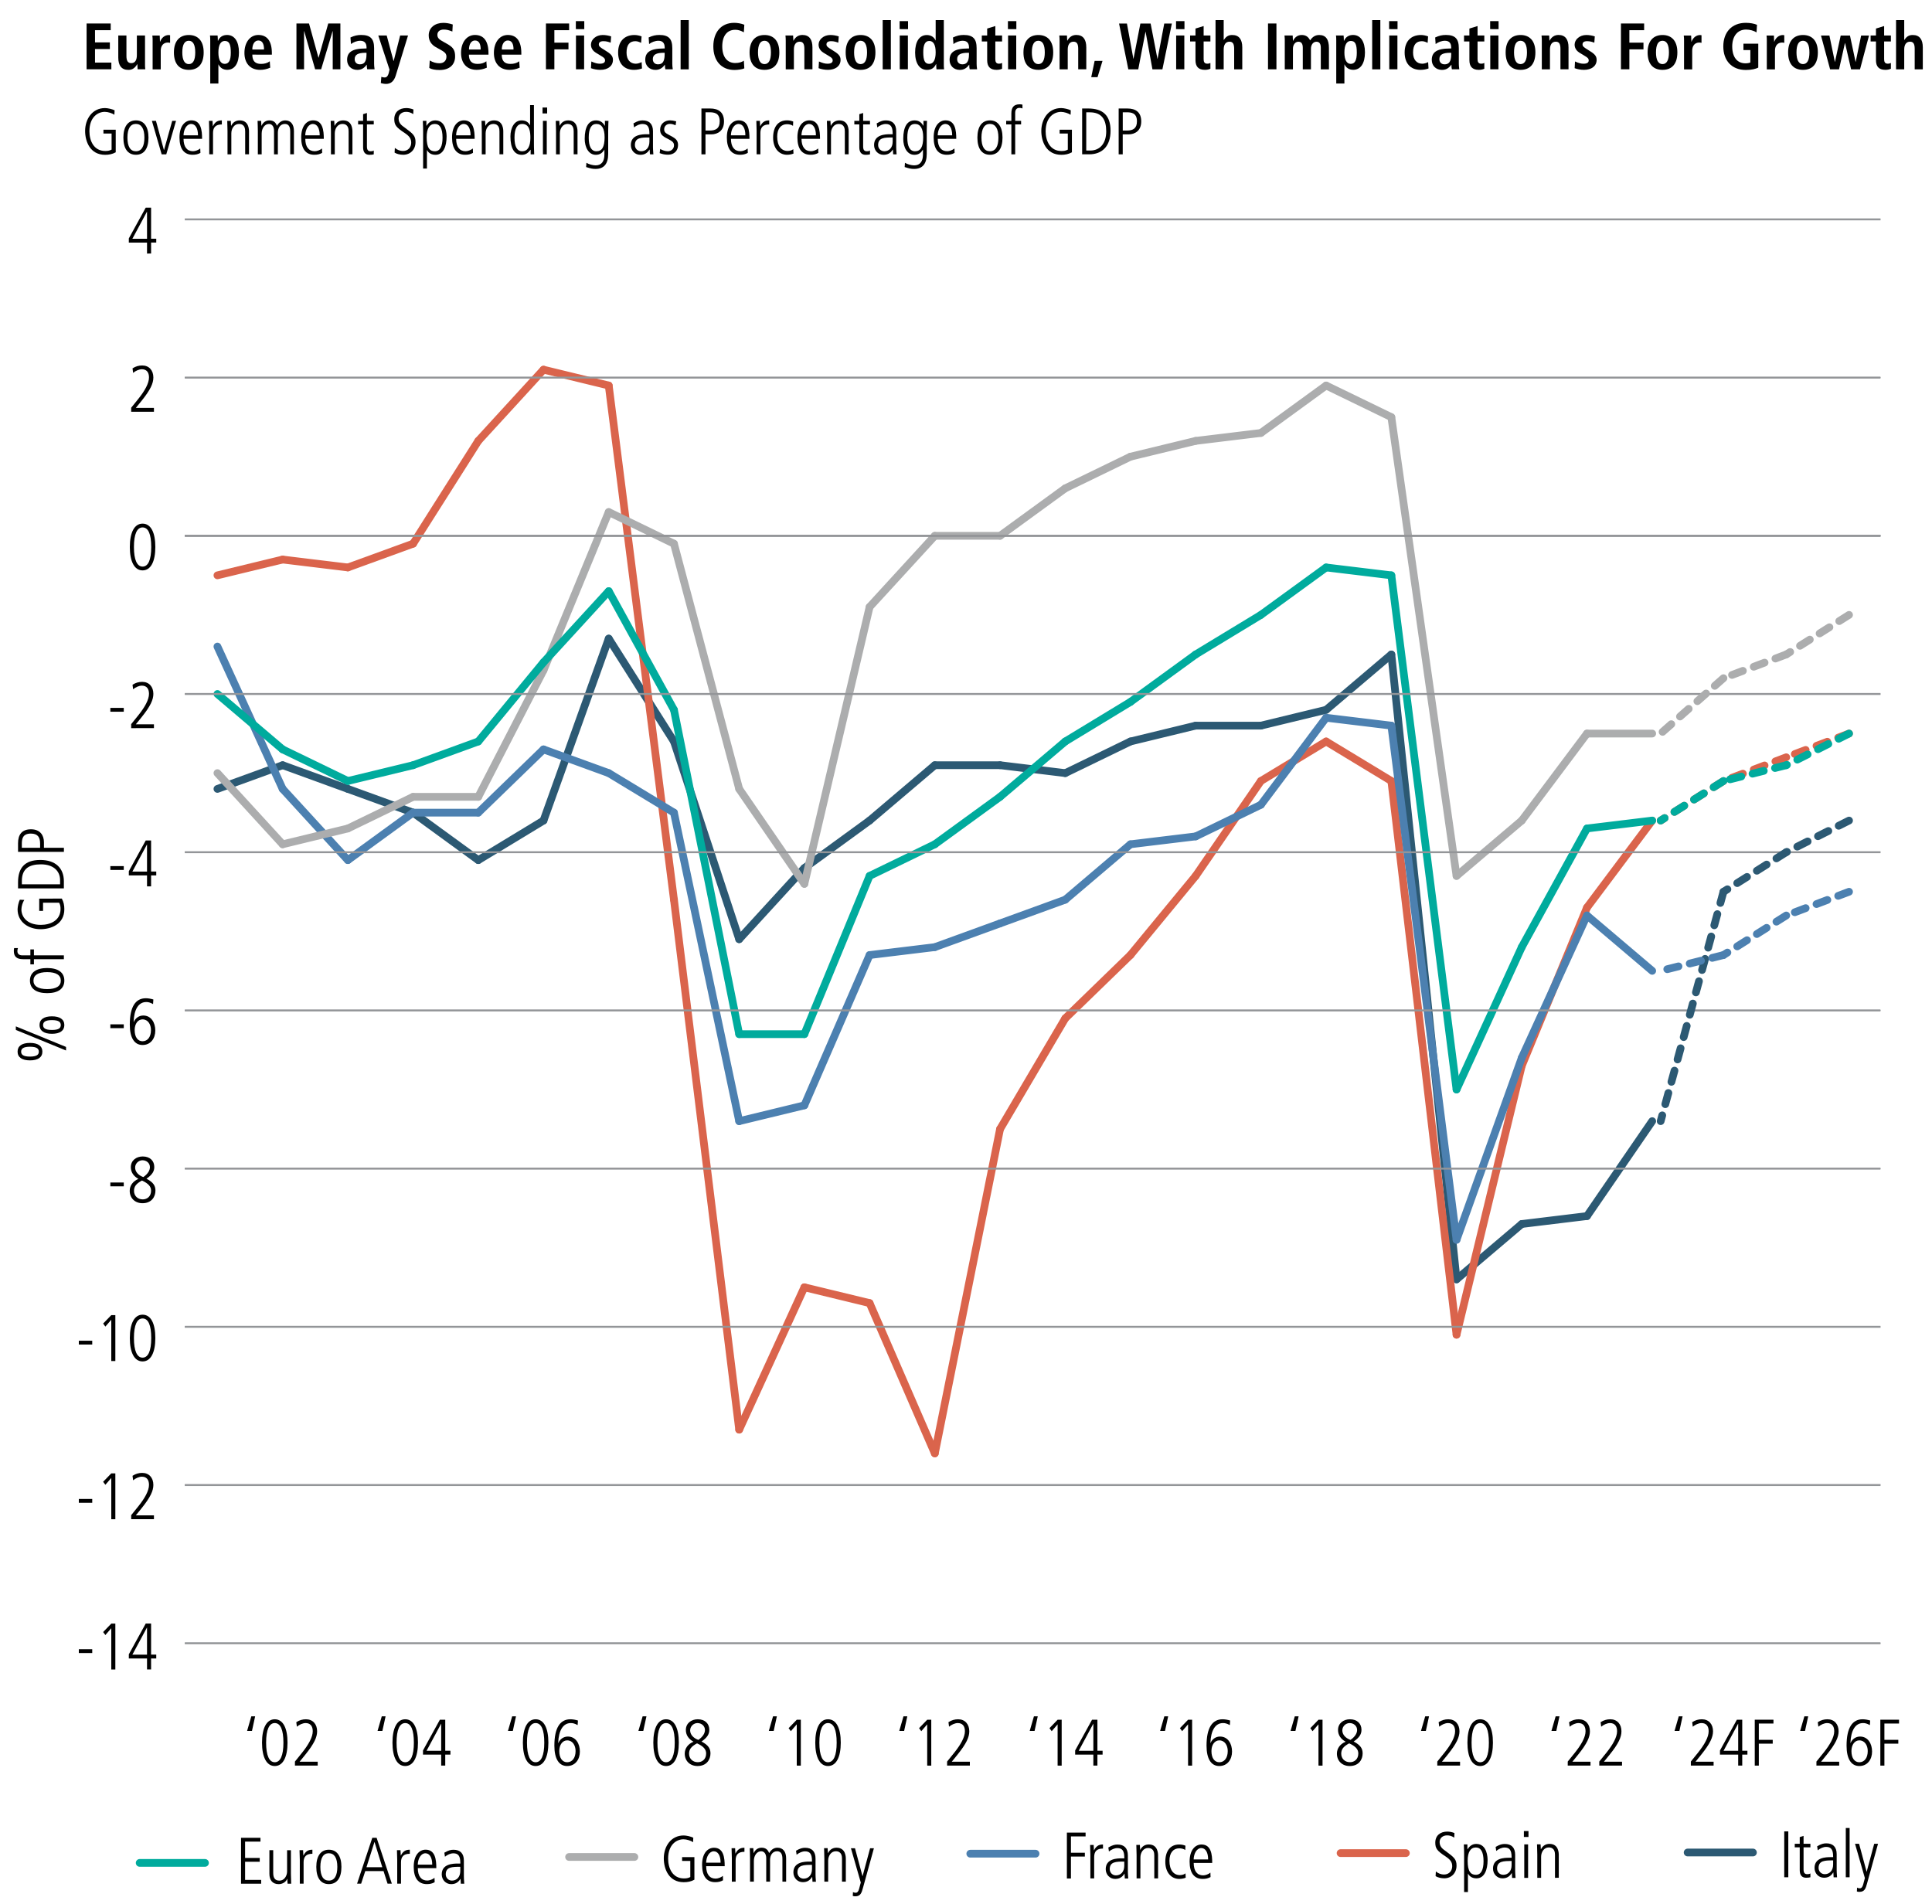 <?xml version="1.0" encoding="utf-8"?>
<!-- Generator: Adobe Illustrator 27.8.0, SVG Export Plug-In . SVG Version: 6.00 Build 0)  -->
<svg version="1.1" id="Left" xmlns="http://www.w3.org/2000/svg" xmlns:xlink="http://www.w3.org/1999/xlink" x="0px" y="0px"
	 viewBox="0 0 500 492.78" style="enable-background:new 0 0 500 492.78;" xml:space="preserve">
<style type="text/css">
	.st0{fill:none;stroke:#808080;stroke-width:0.25;stroke-miterlimit:10;}
	.st1{fill:none;stroke:#2C5973;stroke-width:2;stroke-linecap:round;stroke-miterlimit:10;}
	.st2{fill:none;stroke:#DA644C;stroke-width:2;stroke-linecap:round;stroke-miterlimit:10;}
	.st3{fill:none;stroke:#4C80B0;stroke-width:2;stroke-linecap:round;stroke-miterlimit:10;}
	.st4{fill:none;stroke:#ACADAE;stroke-width:2;stroke-linecap:round;stroke-miterlimit:10;}
	.st5{fill:none;stroke:#00AB9D;stroke-width:2;stroke-linecap:round;stroke-miterlimit:10;}
	.st6{fill:none;stroke:#939598;stroke-width:0.5;stroke-miterlimit:10;}
	.st7{fill:none;stroke:#2C5973;stroke-width:2;stroke-linecap:round;stroke-miterlimit:10;stroke-dasharray:3,3;}
	.st8{fill:none;stroke:#4C80B0;stroke-width:2;stroke-linecap:round;stroke-miterlimit:10;stroke-dasharray:3,3;}
	.st9{fill:none;stroke:#ACADAE;stroke-width:2;stroke-linecap:round;stroke-miterlimit:10;stroke-dasharray:3,3;}
	.st10{fill:none;stroke:#DA644C;stroke-width:2;stroke-linecap:round;stroke-miterlimit:10;stroke-dasharray:3,3;}
	.st11{fill:none;stroke:#00AB9D;stroke-width:2;stroke-linecap:round;stroke-miterlimit:10;stroke-dasharray:3,3;}
</style>
<g>
	<path d="M17.09,271.89l-12.99-5.32v-0.92l12.99,5.32V271.89z M7.76,274.45c-2.04,0-3.21-0.78-3.21-2.26c0-1.45,1.12-2.26,3.21-2.26
		s3.21,0.82,3.21,2.26C10.97,273.67,9.8,274.45,7.76,274.45z M7.76,270.92c-1.7,0-2.29,0.48-2.29,1.28s0.58,1.27,2.29,1.27
		c1.77,0,2.29-0.51,2.29-1.27C10.05,271.43,9.53,270.92,7.76,270.92z M13.44,267.57c-2.09,0-3.21-0.82-3.21-2.26
		c0-1.48,1.17-2.26,3.21-2.26c2.04,0,3.21,0.78,3.21,2.26C16.65,266.75,15.53,267.57,13.44,267.57z M13.44,264.03
		c-1.72,0-2.29,0.49-2.29,1.29c0,0.75,0.53,1.26,2.29,1.26c1.75,0,2.29-0.48,2.29-1.28C15.73,264.54,15.21,264.03,13.44,264.03z"/>
	<path d="M12.2,257.05c-2.77,0-4.45-1.12-4.45-3.25s1.68-3.25,4.45-3.25c2.84,0,4.45,1.14,4.45,3.25
		C16.65,255.91,15.04,257.05,12.2,257.05z M12.2,251.61c-2.33,0-3.54,0.78-3.54,2.21c0,1.38,1.17,2.18,3.54,2.18
		c2.38,0,3.54-0.78,3.54-2.19C15.73,252.37,14.53,251.61,12.2,251.61z"/>
	<path d="M16.53,248.26H8.78v1.34H7.86v-1.34H5.94c-1.61,0-2.36-0.68-2.36-2.12c0-0.19,0-0.42,0.08-0.75h0.99
		c-0.1,0.25-0.15,0.49-0.15,0.78c0,0.75,0.51,1.1,1.27,1.1h2.09v-1.53h0.92v1.53h7.75V248.26z"/>
	<path d="M11.14,233.64v2.12h-0.99v-3.18H16c0.48,0.87,0.65,1.77,0.65,2.74c0,3.93-3.5,5.18-6.17,5.18c-3.06,0-5.93-1.82-5.93-5.15
		c0-0.7,0.29-1.92,0.58-2.48l1.16,0.05c-0.39,0.56-0.75,1.65-0.75,2.48c0,1.79,1.34,3.98,5.03,3.98c2.41,0,5.1-1.1,5.1-4.11
		c0-0.61-0.07-1.09-0.36-1.63H11.14z"/>
	<path d="M16.53,229.93H4.67v-1.55c0-3.74,1.72-5.8,5.76-5.8c3.98,0,6.1,2.16,6.1,5.51V229.93z M15.55,227.81
		c0-2.41-1.77-4.1-4.96-4.1c-2.99,0-4.93,1.09-4.93,4.27v0.9h9.89V227.81z"/>
	<path d="M16.53,220.48H4.67v-2.24c0-2.19,0.97-3.6,3.35-3.6s3.35,1.58,3.35,3.33v1.46h5.17V220.48z M10.38,218.35
		c0-1.65-0.6-2.6-2.4-2.6c-2.24,0-2.33,1.56-2.33,2.75v0.92h4.73V218.35z"/>
</g>
<g>
	<line class="st0" x1="47.83" y1="138.68" x2="486.66" y2="138.68"/>
</g>
<g>
	<g>
		<g>
			<path d="M20.4,427.84v-0.99h3.47v0.99H20.4z"/>
			<path d="M28.8,432.09v-10.67l-1.53,1.77l-0.58-0.78l2.11-2.18h1.05v11.87H28.8z"/>
			<path d="M38.05,432.09v-2.84h-4.71v-1.07l4.37-7.96h1.39v8.04h1.34v0.99H39.1v2.84H38.05z M38.05,421.27h-0.03l-3.76,6.99h3.79
				V421.27z"/>
		</g>
		<g>
			<path d="M20.4,388.95v-0.99h3.47v0.99H20.4z"/>
			<path d="M28.8,393.2v-10.67l-1.53,1.77l-0.58-0.78l2.11-2.18h1.05v11.87H28.8z"/>
			<path d="M33.95,393.2v-1.04l1.84-2.28c1.68-2.09,2.77-4.05,2.77-5.56c0-1.36-0.65-2.12-1.85-2.12c-0.73,0-1.63,0.41-2.26,0.94
				l-0.15-1.17c0.82-0.53,1.63-0.75,2.5-0.75c1.78,0,2.89,1.27,2.89,3.11c0,1.5-0.73,3.16-3.04,6.03l-1.5,1.85h4.69v0.99H33.95z"/>
		</g>
		<g>
			<path d="M20.4,348v-0.99h3.47V348H20.4z"/>
			<path d="M28.8,352.25v-10.67l-1.53,1.77l-0.58-0.78l2.11-2.18h1.05v11.87H28.8z"/>
			<path d="M33.6,346.32c0-3.76,1.17-6.05,3.3-6.05c2.16,0,3.3,2.31,3.3,6.05c0,3.74-1.17,6.05-3.3,6.05S33.6,350.06,33.6,346.32z
				 M39.14,346.32c0-3.33-0.76-5.07-2.24-5.07c-1.43,0-2.24,1.68-2.24,5.07c0,3.35,0.82,5.07,2.24,5.07
				C38.34,351.38,39.14,349.67,39.14,346.32z"/>
		</g>
		<g>
			<path d="M28.56,307.05v-0.99h3.47v0.99H28.56z"/>
			<path d="M40.23,308.16c0,1.58-0.99,3.26-3.35,3.26c-1.97,0-3.31-1.34-3.31-3.21c0-1.41,0.88-2.5,2.26-3.09
				c-1.29-0.7-1.97-1.75-1.97-3.03c0-1.77,1.44-2.77,3.08-2.77c1.92,0,2.99,1.17,2.99,2.72c0,1.09-0.48,1.97-2.02,3.04
				C39.73,306.02,40.23,306.95,40.23,308.16z M34.68,308.24c0,1.24,0.92,2.19,2.26,2.19c1.12,0,2.16-0.75,2.16-2.26
				c0-1.07-0.71-1.87-2.36-2.62C35.18,306.39,34.68,307.14,34.68,308.24z M38.8,302.09c0-1.02-0.85-1.79-1.94-1.79
				c-0.97,0-1.89,0.82-1.89,1.9c0,1.02,0.77,1.97,2.12,2.46C38.3,303.81,38.8,302.89,38.8,302.09z"/>
		</g>
		<g>
			<path d="M28.56,266.11v-0.99h3.47v0.99H28.56z"/>
			<path d="M34.62,264.51c0.42-1,1.36-1.67,2.46-1.67c2.01,0,3.11,1.8,3.11,3.89c0,2.04-1.19,3.74-3.3,3.74
				c-2.12,0-3.3-1.87-3.3-5.27c0-4.62,1.48-6.83,4.15-6.83c0.63,0,1.36,0.14,1.95,0.32l-0.08,1.19c-0.77-0.42-1.21-0.53-1.77-0.53
				c-1.99,0-3.15,1.9-3.26,5.15H34.62z M39.07,266.59c0-1.41-0.75-2.75-2.18-2.75c-1.16,0-2.04,1.09-2.04,2.77
				c0,1.85,0.83,2.89,2.04,2.89C38.17,269.49,39.07,268.44,39.07,266.59z"/>
		</g>
		<g>
			<path d="M28.56,225.16v-0.99h3.47v0.99H28.56z"/>
			<path d="M38.05,229.41v-2.84h-4.71v-1.07l4.37-7.96h1.39v8.04h1.34v0.99H39.1v2.84H38.05z M38.05,218.6h-0.03l-3.76,6.99h3.79
				V218.6z"/>
		</g>
		<g>
			<path d="M28.56,184.21v-0.99h3.47v0.99H28.56z"/>
			<path d="M33.95,188.46v-1.04l1.84-2.28c1.68-2.09,2.77-4.05,2.77-5.56c0-1.36-0.65-2.12-1.85-2.12c-0.73,0-1.63,0.41-2.26,0.94
				l-0.15-1.17c0.82-0.53,1.63-0.75,2.5-0.75c1.78,0,2.89,1.27,2.89,3.11c0,1.5-0.73,3.16-3.04,6.03l-1.5,1.85h4.69v0.99H33.95z"/>
		</g>
		<g>
			<path d="M33.6,141.58c0-3.76,1.17-6.05,3.3-6.05c2.16,0,3.3,2.31,3.3,6.05c0,3.74-1.17,6.05-3.3,6.05S33.6,145.32,33.6,141.58z
				 M39.14,141.58c0-3.33-0.76-5.07-2.24-5.07c-1.43,0-2.24,1.68-2.24,5.07c0,3.35,0.82,5.07,2.24,5.07
				C38.34,146.65,39.14,144.93,39.14,141.58z"/>
		</g>
		<g>
			<path d="M33.95,106.57v-1.04l1.84-2.28c1.68-2.09,2.77-4.05,2.77-5.56c0-1.36-0.65-2.12-1.85-2.12c-0.73,0-1.63,0.41-2.26,0.94
				l-0.15-1.17c0.82-0.53,1.63-0.75,2.5-0.75c1.78,0,2.89,1.27,2.89,3.11c0,1.5-0.73,3.16-3.04,6.03l-1.5,1.85h4.69v0.99H33.95z"/>
		</g>
		<g>
			<path d="M38.05,65.62v-2.84h-4.71v-1.07l4.37-7.96h1.39v8.04h1.34v0.99H39.1v2.84H38.05z M38.05,54.81h-0.03l-3.76,6.99h3.79
				V54.81z"/>
		</g>
	</g>
	<g>
		<g>
			<line class="st0" x1="47.83" y1="425.31" x2="486.66" y2="425.31"/>
			<line class="st0" x1="47.83" y1="384.36" x2="486.66" y2="384.36"/>
			<line class="st0" x1="47.83" y1="343.41" x2="486.66" y2="343.41"/>
			<line class="st0" x1="47.83" y1="302.47" x2="486.66" y2="302.47"/>
			<line class="st0" x1="47.83" y1="261.52" x2="486.66" y2="261.52"/>
			<line class="st0" x1="47.83" y1="220.57" x2="486.66" y2="220.57"/>
			<line class="st0" x1="47.83" y1="179.62" x2="486.66" y2="179.62"/>
			<line class="st0" x1="47.83" y1="138.68" x2="486.66" y2="138.68"/>
			<line class="st0" x1="47.83" y1="97.73" x2="486.66" y2="97.73"/>
			<line class="st0" x1="47.83" y1="56.78" x2="486.66" y2="56.78"/>
		</g>
	</g>
</g>
<g>
	<g>
		<line class="st1" x1="436.76" y1="479.47" x2="453.66" y2="479.47"/>
		<g>
			<line class="st1" x1="73.15" y1="198.05" x2="56.27" y2="204.19"/>
			<line class="st1" x1="90.03" y1="204.19" x2="73.15" y2="198.05"/>
			<line class="st1" x1="106.91" y1="210.33" x2="90.03" y2="204.19"/>
			<line class="st1" x1="123.78" y1="222.62" x2="106.91" y2="210.33"/>
			<line class="st1" x1="140.66" y1="212.38" x2="123.78" y2="222.62"/>
			<line class="st1" x1="157.54" y1="165.29" x2="140.66" y2="212.38"/>
			<line class="st1" x1="174.42" y1="191.91" x2="157.54" y2="165.29"/>
			<line class="st1" x1="191.3" y1="243.09" x2="174.42" y2="191.91"/>
			<line class="st1" x1="208.17" y1="224.67" x2="191.3" y2="243.09"/>
			<line class="st1" x1="225.05" y1="212.38" x2="208.17" y2="224.67"/>
			<line class="st1" x1="241.93" y1="198.05" x2="225.05" y2="212.38"/>
			<line class="st1" x1="258.81" y1="198.05" x2="241.93" y2="198.05"/>
			<line class="st1" x1="275.69" y1="200.1" x2="258.81" y2="198.05"/>
			<line class="st1" x1="292.56" y1="191.91" x2="275.69" y2="200.1"/>
			<line class="st1" x1="309.44" y1="187.81" x2="292.56" y2="191.91"/>
			<line class="st1" x1="326.32" y1="187.81" x2="309.44" y2="187.81"/>
			<line class="st1" x1="343.2" y1="183.72" x2="326.32" y2="187.81"/>
			<line class="st1" x1="360.08" y1="169.39" x2="343.2" y2="183.72"/>
			<line class="st1" x1="376.95" y1="331.13" x2="360.08" y2="169.39"/>
			<line class="st1" x1="393.83" y1="316.8" x2="376.95" y2="331.13"/>
			<line class="st1" x1="410.71" y1="314.75" x2="393.83" y2="316.8"/>
			<line class="st1" x1="427.59" y1="290.18" x2="410.71" y2="314.75"/>
		</g>
	</g>
	<g>
		<line class="st2" x1="346.94" y1="479.63" x2="363.84" y2="479.63"/>
		<g>
			<line class="st2" x1="73.15" y1="144.82" x2="56.27" y2="148.91"/>
			<line class="st2" x1="90.03" y1="146.87" x2="73.15" y2="144.82"/>
			<line class="st2" x1="106.91" y1="140.72" x2="90.03" y2="146.87"/>
			<line class="st2" x1="123.78" y1="114.11" x2="106.91" y2="140.72"/>
			<line class="st2" x1="140.66" y1="95.68" x2="123.78" y2="114.11"/>
			<line class="st2" x1="157.54" y1="99.78" x2="140.66" y2="95.68"/>
			<line class="st2" x1="174.42" y1="232.86" x2="157.54" y2="99.78"/>
			<line class="st2" x1="191.3" y1="370.03" x2="174.42" y2="232.86"/>
			<line class="st2" x1="208.17" y1="333.18" x2="191.3" y2="370.03"/>
			<line class="st2" x1="225.05" y1="337.27" x2="208.17" y2="333.18"/>
			<line class="st2" x1="241.93" y1="376.17" x2="225.05" y2="337.27"/>
			<line class="st2" x1="258.81" y1="292.23" x2="241.93" y2="376.17"/>
			<line class="st2" x1="275.69" y1="263.57" x2="258.81" y2="292.23"/>
			<line class="st2" x1="292.56" y1="247.19" x2="275.69" y2="263.57"/>
			<line class="st2" x1="309.44" y1="226.71" x2="292.56" y2="247.19"/>
			<line class="st2" x1="326.32" y1="202.14" x2="309.44" y2="226.71"/>
			<line class="st2" x1="343.2" y1="191.91" x2="326.32" y2="202.14"/>
			<line class="st2" x1="360.08" y1="202.14" x2="343.2" y2="191.91"/>
			<line class="st2" x1="376.95" y1="345.46" x2="360.08" y2="202.14"/>
			<line class="st2" x1="393.83" y1="275.85" x2="376.95" y2="345.46"/>
			<line class="st2" x1="410.71" y1="234.9" x2="393.83" y2="275.85"/>
			<line class="st2" x1="427.59" y1="212.38" x2="410.71" y2="234.9"/>
		</g>
	</g>
	<g>
		<line class="st3" x1="251.11" y1="479.78" x2="268" y2="479.78"/>
		<g>
			<line class="st3" x1="73.15" y1="204.19" x2="56.27" y2="167.34"/>
			<line class="st3" x1="90.03" y1="222.62" x2="73.15" y2="204.19"/>
			<line class="st3" x1="106.91" y1="210.33" x2="90.03" y2="222.62"/>
			<line class="st3" x1="123.78" y1="210.33" x2="106.91" y2="210.33"/>
			<line class="st3" x1="140.66" y1="193.96" x2="123.78" y2="210.33"/>
			<line class="st3" x1="157.54" y1="200.1" x2="140.66" y2="193.96"/>
			<line class="st3" x1="174.42" y1="210.33" x2="157.54" y2="200.1"/>
			<line class="st3" x1="191.3" y1="290.18" x2="174.42" y2="210.33"/>
			<line class="st3" x1="208.17" y1="286.09" x2="191.3" y2="290.18"/>
			<line class="st3" x1="225.05" y1="247.19" x2="208.17" y2="286.09"/>
			<line class="st3" x1="241.93" y1="245.14" x2="225.05" y2="247.19"/>
			<line class="st3" x1="258.81" y1="239" x2="241.93" y2="245.14"/>
			<line class="st3" x1="275.69" y1="232.86" x2="258.81" y2="239"/>
			<line class="st3" x1="292.56" y1="218.52" x2="275.69" y2="232.86"/>
			<line class="st3" x1="309.44" y1="216.48" x2="292.56" y2="218.52"/>
			<line class="st3" x1="326.32" y1="208.29" x2="309.44" y2="216.48"/>
			<line class="st3" x1="343.2" y1="185.77" x2="326.32" y2="208.29"/>
			<line class="st3" x1="360.08" y1="187.81" x2="343.2" y2="185.77"/>
			<line class="st3" x1="376.95" y1="320.89" x2="360.08" y2="187.81"/>
			<line class="st3" x1="393.83" y1="273.8" x2="376.95" y2="320.89"/>
			<line class="st3" x1="410.71" y1="236.95" x2="393.83" y2="273.8"/>
			<line class="st3" x1="427.59" y1="251.28" x2="410.71" y2="236.95"/>
		</g>
	</g>
	<g>
		<line class="st4" x1="147.28" y1="480.63" x2="164.18" y2="480.63"/>
		<g>
			<line class="st4" x1="73.15" y1="218.52" x2="56.27" y2="200.1"/>
			<line class="st4" x1="90.03" y1="214.43" x2="73.15" y2="218.52"/>
			<line class="st4" x1="106.91" y1="206.24" x2="90.03" y2="214.43"/>
			<line class="st4" x1="123.78" y1="206.24" x2="106.91" y2="206.24"/>
			<line class="st4" x1="140.66" y1="173.48" x2="123.78" y2="206.24"/>
			<line class="st4" x1="157.54" y1="132.53" x2="140.66" y2="173.48"/>
			<line class="st4" x1="174.42" y1="140.72" x2="157.54" y2="132.53"/>
			<line class="st4" x1="191.3" y1="204.19" x2="174.42" y2="140.72"/>
			<line class="st4" x1="208.17" y1="228.76" x2="191.3" y2="204.19"/>
			<line class="st4" x1="225.05" y1="157.1" x2="208.17" y2="228.76"/>
			<line class="st4" x1="241.93" y1="138.68" x2="225.05" y2="157.1"/>
			<line class="st4" x1="258.81" y1="138.68" x2="241.93" y2="138.68"/>
			<line class="st4" x1="275.69" y1="126.39" x2="258.81" y2="138.68"/>
			<line class="st4" x1="292.56" y1="118.2" x2="275.69" y2="126.39"/>
			<line class="st4" x1="309.44" y1="114.11" x2="292.56" y2="118.2"/>
			<line class="st4" x1="326.32" y1="112.06" x2="309.44" y2="114.11"/>
			<line class="st4" x1="343.2" y1="99.78" x2="326.32" y2="112.06"/>
			<line class="st4" x1="360.08" y1="107.97" x2="343.2" y2="99.78"/>
			<line class="st4" x1="376.95" y1="226.71" x2="360.08" y2="107.97"/>
			<line class="st4" x1="393.83" y1="212.38" x2="376.95" y2="226.71"/>
			<line class="st4" x1="410.71" y1="189.86" x2="393.83" y2="212.38"/>
			<line class="st4" x1="427.59" y1="189.86" x2="410.71" y2="189.86"/>
		</g>
	</g>
	<g>
		<line class="st5" x1="36.15" y1="482.16" x2="53.05" y2="482.16"/>
		<g>
			<line class="st5" x1="73.15" y1="193.96" x2="56.27" y2="179.62"/>
			<line class="st5" x1="90.03" y1="202.14" x2="73.15" y2="193.96"/>
			<line class="st5" x1="106.91" y1="198.05" x2="90.03" y2="202.14"/>
			<line class="st5" x1="123.78" y1="191.91" x2="106.91" y2="198.05"/>
			<line class="st5" x1="140.66" y1="171.43" x2="123.78" y2="191.91"/>
			<line class="st5" x1="157.54" y1="153.01" x2="140.66" y2="171.43"/>
			<line class="st5" x1="174.42" y1="183.72" x2="157.54" y2="153.01"/>
			<line class="st5" x1="191.3" y1="267.66" x2="174.42" y2="183.72"/>
			<line class="st5" x1="208.17" y1="267.66" x2="191.3" y2="267.66"/>
			<line class="st5" x1="225.05" y1="226.71" x2="208.17" y2="267.66"/>
			<line class="st5" x1="241.93" y1="218.52" x2="225.05" y2="226.71"/>
			<line class="st5" x1="258.81" y1="206.24" x2="241.93" y2="218.52"/>
			<line class="st5" x1="275.69" y1="191.91" x2="258.81" y2="206.24"/>
			<line class="st5" x1="292.56" y1="181.67" x2="275.69" y2="191.91"/>
			<line class="st5" x1="309.44" y1="169.39" x2="292.56" y2="181.67"/>
			<line class="st5" x1="326.32" y1="159.15" x2="309.44" y2="169.39"/>
			<line class="st5" x1="343.2" y1="146.87" x2="326.32" y2="159.15"/>
			<line class="st5" x1="360.08" y1="148.91" x2="343.2" y2="146.87"/>
			<line class="st5" x1="376.95" y1="281.99" x2="360.08" y2="148.91"/>
			<line class="st5" x1="393.83" y1="245.14" x2="376.95" y2="281.99"/>
			<line class="st5" x1="410.71" y1="214.43" x2="393.83" y2="245.14"/>
			<line class="st5" x1="427.59" y1="212.38" x2="410.71" y2="214.43"/>
		</g>
	</g>
</g>
<g>
	<g>
		<path d="M461.76,485.88v-11.87h1.05v11.87H461.76z"/>
		<path d="M468.52,485.88c-0.27,0.08-0.65,0.12-1.12,0.12c-1.09,0-1.63-0.71-1.63-1.94v-5.93h-1.29v-0.92h1.29v-1.73l0.99-0.31v2.04
			h1.77v0.92h-1.77v5.69c0,0.87,0.27,1.26,0.95,1.26c0.34,0,0.53-0.03,0.82-0.19V485.88z"/>
		<path d="M474.54,485.88l-0.07-1.24h-0.03c-0.59,0.95-1.33,1.36-2.41,1.36c-1.36,0-2.43-1.11-2.43-2.53c0-2.72,2.91-2.8,4.18-2.8
			h0.63v-0.2c0-1.83-0.6-2.45-1.8-2.45c-0.73,0-1.5,0.34-2.18,0.88l-0.15-1.04c1.09-0.63,1.68-0.76,2.38-0.76
			c1.72,0,2.67,0.95,2.67,2.8v4.17c0,0.29,0.02,0.75,0.1,1.82H474.54z M474.41,481.51c-2.12,0-3.76,0.03-3.76,1.95
			c0,0.88,0.66,1.62,1.6,1.62c1.24,0,2.16-0.92,2.16-2.48V481.51z"/>
		<path d="M477.69,485.88v-12.75h0.99v12.75H477.69z"/>
		<path d="M480.61,488.55c0.19,0.14,0.48,0.19,0.7,0.19c0.41,0,0.7-0.31,0.88-1l0.44-1.65l-2.55-8.87h1.05l1.94,7.21h0.03l1.94-7.21
			h0.99l-2.84,10.28c-0.34,1.21-0.59,2.16-1.97,2.16c-0.27,0-0.41-0.02-0.66-0.1L480.61,488.55z"/>
	</g>
	<g>
		<path d="M371.6,484.37c0.61,0.54,1.41,0.8,2.09,0.8c1.43,0,2.14-1.05,2.14-2.14c0-1.07-0.48-1.72-1.73-2.55
			c-2.16-1.41-2.65-2.06-2.65-3.55c0-1.85,1.29-2.87,3.11-2.87c0.54,0,1.16,0.1,1.85,0.37l-0.05,1.19
			c-0.75-0.48-1.27-0.58-1.89-0.58c-1,0-1.9,0.63-1.9,1.73c0,1.36,1,1.9,1.63,2.38c2.14,1.58,2.75,2.09,2.75,3.72
			c0,1.92-1.33,3.28-3.18,3.28c-0.82,0-1.72-0.22-2.24-0.56L371.6,484.37z"/>
		<path d="M378.91,489.71v-9.79c0-0.53,0-0.97-0.07-2.55h0.92v1.27h0.03c0.59-0.9,1.28-1.39,2.28-1.39c2.86,0,2.92,3.64,2.92,4.18
			c0,2.53-0.83,4.73-2.87,4.73c-1.04,0-1.77-0.44-2.19-1.21h-0.03v4.76H378.91z M383.94,481.72c0-2.4-0.7-3.55-1.99-3.55
			c-1.34,0-2.12,1.12-2.12,3.45c0,2.8,0.82,3.62,2.12,3.62C383.29,485.24,383.94,483.98,383.94,481.72z"/>
		<path d="M391.33,486.04l-0.07-1.24h-0.03c-0.59,0.95-1.33,1.36-2.41,1.36c-1.36,0-2.43-1.11-2.43-2.53c0-2.72,2.91-2.8,4.18-2.8
			h0.63v-0.2c0-1.83-0.6-2.45-1.8-2.45c-0.73,0-1.5,0.34-2.18,0.88l-0.15-1.04c1.09-0.63,1.68-0.76,2.38-0.76
			c1.72,0,2.67,0.95,2.67,2.8v4.17c0,0.29,0.02,0.75,0.1,1.82H391.33z M391.2,481.67c-2.12,0-3.76,0.03-3.76,1.95
			c0,0.88,0.66,1.62,1.6,1.62c1.24,0,2.16-0.92,2.16-2.48V481.67z"/>
		<path d="M394.38,475.45v-1.53h1.19v1.53H394.38z M394.48,486.04v-8.67h0.99v8.67H394.48z"/>
		<path d="M402.43,486.04v-5.92c0-0.63-0.07-1.96-1.62-1.96c-1.21,0-1.97,1.17-1.97,2.43v5.44h-0.99v-6c0-0.8-0.07-2.19-0.07-2.67
			h0.92c0.03,0.29,0.05,0.78,0.07,1.27h0.03c0.48-0.93,1.24-1.39,2.21-1.39c2.41,0,2.4,2.45,2.4,2.92v5.86H402.43z"/>
	</g>
	<g>
		<path d="M276.11,486.19v-11.87h4.84v0.99h-3.79v4.22h3.6v0.99h-3.6v5.68H276.11z"/>
		<path d="M282.19,486.19v-6.15c0-0.29-0.03-1.14-0.07-2.52h0.92l0.07,1.38h0.03c0.48-0.97,1.12-1.5,2.26-1.5h0.05v1.05
			c-1.61,0-2.28,0.76-2.28,2.21v5.52H282.19z"/>
		<path d="M291.1,486.19l-0.07-1.24H291c-0.59,0.95-1.33,1.36-2.41,1.36c-1.36,0-2.43-1.11-2.43-2.53c0-2.72,2.91-2.8,4.18-2.8h0.63
			v-0.2c0-1.83-0.6-2.45-1.8-2.45c-0.73,0-1.5,0.34-2.18,0.88l-0.15-1.04c1.09-0.63,1.68-0.76,2.38-0.76c1.72,0,2.67,0.95,2.67,2.8
			v4.17c0,0.29,0.02,0.75,0.1,1.82H291.1z M290.96,481.82c-2.12,0-3.76,0.03-3.76,1.95c0,0.88,0.66,1.62,1.6,1.62
			c1.24,0,2.16-0.92,2.16-2.48V481.82z"/>
		<path d="M298.73,486.19v-5.92c0-0.63-0.07-1.96-1.62-1.96c-1.21,0-1.97,1.17-1.97,2.43v5.44h-0.99v-6c0-0.8-0.07-2.19-0.07-2.67
			h0.92c0.03,0.29,0.05,0.78,0.07,1.27h0.03c0.48-0.93,1.24-1.39,2.21-1.39c2.41,0,2.4,2.45,2.4,2.92v5.86H298.73z"/>
		<path d="M306.86,485.99c-0.42,0.19-1.07,0.32-1.68,0.32c-2.06,0-3.6-1.68-3.6-4.42c0-2.86,1.33-4.49,3.59-4.49
			c0.66,0,1.14,0.12,1.62,0.31l-0.05,1.12c-0.34-0.29-1-0.44-1.56-0.44c-1.51,0-2.53,1.12-2.53,3.21c0,2.46,1.12,3.72,2.69,3.72
			c0.53,0,1.19-0.17,1.46-0.46L306.86,485.99z"/>
		<path d="M313.29,485.82c-0.63,0.36-1.27,0.49-2.02,0.49c-2.18,0-3.4-1.5-3.4-4.47c0-3.13,1.53-4.44,3.08-4.44
			c2.5,0,2.77,2.6,2.77,4.78h-4.79c0,2.09,0.9,3.21,2.45,3.21c0.56,0,1.39-0.29,1.87-0.71L313.29,485.82z M312.66,481.26
			c0-1.84-0.68-2.94-1.77-2.94c-1.12,0-1.94,1.36-1.97,2.94H312.66z"/>
	</g>
	<g>
		<path d="M178.65,481.65h-2.12v-0.99h3.18v5.85c-0.87,0.48-1.77,0.65-2.74,0.65c-3.93,0-5.18-3.5-5.18-6.17
			c0-3.06,1.82-5.93,5.15-5.93c0.7,0,1.92,0.29,2.48,0.58l-0.05,1.16c-0.56-0.39-1.65-0.75-2.48-0.75c-1.78,0-3.98,1.34-3.98,5.03
			c0,2.41,1.1,5.1,4.11,5.1c0.61,0,1.09-0.07,1.63-0.36V481.65z"/>
		<path d="M187.12,486.66c-0.63,0.36-1.27,0.49-2.02,0.49c-2.18,0-3.4-1.5-3.4-4.47c0-3.13,1.53-4.44,3.08-4.44
			c2.5,0,2.77,2.6,2.77,4.78h-4.79c0,2.09,0.9,3.21,2.45,3.21c0.56,0,1.39-0.29,1.87-0.71L187.12,486.66z M186.49,482.1
			c0-1.84-0.68-2.94-1.77-2.94c-1.12,0-1.94,1.36-1.97,2.94H186.49z"/>
		<path d="M189.4,487.03v-6.15c0-0.29-0.03-1.14-0.07-2.52h0.92l0.07,1.38h0.03c0.48-0.97,1.12-1.5,2.26-1.5h0.05v1.05
			c-1.61,0-2.28,0.76-2.28,2.21v5.52H189.4z"/>
		<path d="M202.49,487.03v-5.92c0-1.41-0.54-1.96-1.38-1.96c-1.17,0-1.82,0.99-1.82,2.28v5.59h-0.99v-6.08
			c0-1.04-0.48-1.79-1.31-1.79c-1.1,0-1.89,1.12-1.89,2.48v5.39h-0.99v-5.98c0.02-0.75-0.07-2.12-0.07-2.69h0.92
			c0.03,0.24,0.05,0.8,0.07,1.27h0.03c0.39-0.88,1.12-1.39,2.02-1.39c0.95,0,1.6,0.39,1.97,1.39c0.59-0.95,1.29-1.39,2.16-1.39
			c1.48,0,2.24,1.1,2.24,2.75v6.03H202.49z"/>
		<path d="M210.27,487.03l-0.07-1.24h-0.03c-0.6,0.95-1.33,1.36-2.41,1.36c-1.36,0-2.43-1.11-2.43-2.53c0-2.72,2.91-2.8,4.18-2.8
			h0.63v-0.2c0-1.83-0.59-2.45-1.8-2.45c-0.73,0-1.5,0.34-2.18,0.88l-0.15-1.04c1.09-0.63,1.68-0.76,2.38-0.76
			c1.72,0,2.67,0.95,2.67,2.8v4.17c0,0.29,0.02,0.75,0.1,1.82H210.27z M210.14,482.67c-2.12,0-3.76,0.03-3.76,1.95
			c0,0.88,0.66,1.62,1.6,1.62c1.24,0,2.16-0.92,2.16-2.48V482.67z"/>
		<path d="M217.91,487.03v-5.92c0-0.63-0.07-1.96-1.61-1.96c-1.21,0-1.97,1.17-1.97,2.43v5.44h-0.99v-6c0-0.8-0.07-2.19-0.07-2.67
			h0.92c0.03,0.29,0.05,0.78,0.07,1.27h0.03c0.48-0.93,1.24-1.39,2.21-1.39c2.41,0,2.4,2.45,2.4,2.92v5.86H217.91z"/>
		<path d="M220.75,489.7c0.19,0.14,0.48,0.19,0.7,0.19c0.41,0,0.7-0.31,0.88-1l0.44-1.65l-2.55-8.87h1.05l1.94,7.21h0.03l1.94-7.21
			h0.99l-2.84,10.28c-0.34,1.21-0.6,2.16-1.97,2.16c-0.27,0-0.41-0.02-0.66-0.1L220.75,489.7z"/>
	</g>
	<g>
		<path d="M62.38,487.54v-11.87h5.03v0.99h-3.98v4.22h3.79v0.99h-3.79v4.69h4.16v0.99H62.38z"/>
		<path d="M74.43,487.54c-0.05-0.46-0.07-0.87-0.07-1.27h-0.03c-0.29,0.8-1.17,1.39-2.21,1.39c-1.58,0-2.4-1.02-2.4-2.67v-6.12h0.99
			v5.92c0,1.36,0.54,1.96,1.62,1.96c1.22,0,1.97-1.19,1.97-2.41v-5.46h0.99v6.15c0,0.29,0.03,1.33,0.07,2.52H74.43z"/>
		<path d="M77.59,487.54v-6.15c0-0.29-0.03-1.14-0.07-2.52h0.92l0.07,1.38h0.03c0.48-0.97,1.12-1.5,2.26-1.5h0.05v1.05
			c-1.61,0-2.28,0.76-2.28,2.21v5.52H77.59z"/>
		<path d="M81.86,483.2c0-2.77,1.12-4.45,3.25-4.45c2.12,0,3.25,1.68,3.25,4.45c0,2.84-1.14,4.45-3.25,4.45
			C83,487.66,81.86,486.04,81.86,483.2z M87.3,483.2c0-2.33-0.78-3.54-2.21-3.54c-1.38,0-2.18,1.17-2.18,3.54
			c0,2.38,0.78,3.54,2.19,3.54C86.53,486.74,87.3,485.53,87.3,483.2z"/>
		<path d="M100.3,487.54l-1.04-3.26h-4.73l-1.07,3.26h-1.05l3.94-11.87h1.12l3.94,11.87H100.3z M96.94,476.79H96.9l-2.06,6.49h4.1
			L96.94,476.79z"/>
		<path d="M102.8,487.54v-6.15c0-0.29-0.03-1.14-0.07-2.52h0.92l0.07,1.38h0.03c0.48-0.97,1.12-1.5,2.26-1.5h0.05v1.05
			c-1.61,0-2.28,0.76-2.28,2.21v5.52H102.8z"/>
		<path d="M112.49,487.16c-0.63,0.36-1.27,0.49-2.02,0.49c-2.18,0-3.4-1.5-3.4-4.47c0-3.13,1.53-4.44,3.08-4.44
			c2.5,0,2.77,2.6,2.77,4.78h-4.79c0,2.09,0.9,3.21,2.45,3.21c0.56,0,1.39-0.29,1.87-0.71L112.49,487.16z M111.86,482.61
			c0-1.84-0.68-2.94-1.77-2.94c-1.12,0-1.94,1.36-1.97,2.94H111.86z"/>
		<path d="M119.26,487.54l-0.07-1.24h-0.03c-0.6,0.95-1.33,1.36-2.41,1.36c-1.36,0-2.43-1.11-2.43-2.53c0-2.72,2.91-2.8,4.18-2.8
			h0.63v-0.2c0-1.83-0.59-2.45-1.8-2.45c-0.73,0-1.5,0.34-2.18,0.88l-0.15-1.04c1.09-0.63,1.68-0.76,2.38-0.76
			c1.72,0,2.67,0.95,2.67,2.8v4.17c0,0.29,0.02,0.75,0.1,1.82H119.26z M119.12,483.17c-2.12,0-3.76,0.03-3.76,1.95
			c0,0.88,0.66,1.62,1.6,1.62c1.24,0,2.16-0.92,2.16-2.48V483.17z"/>
	</g>
</g>
<g>
	<g>
		<path d="M401.51,448l1.09-3.77h0.99l-0.82,3.77H401.51z"/>
		<path d="M405.73,456.97v-1.04l1.84-2.28c1.68-2.09,2.77-4.05,2.77-5.56c0-1.36-0.65-2.12-1.85-2.12c-0.73,0-1.63,0.41-2.26,0.94
			l-0.15-1.17c0.82-0.53,1.63-0.75,2.5-0.75c1.79,0,2.89,1.27,2.89,3.11c0,1.5-0.73,3.16-3.04,6.03l-1.5,1.85h4.69v0.99H405.73z"/>
		<path d="M413.89,456.97v-1.04l1.84-2.28c1.68-2.09,2.77-4.05,2.77-5.56c0-1.36-0.65-2.12-1.85-2.12c-0.73,0-1.63,0.41-2.26,0.94
			l-0.15-1.17c0.82-0.53,1.63-0.75,2.5-0.75c1.79,0,2.89,1.27,2.89,3.11c0,1.5-0.73,3.16-3.04,6.03l-1.5,1.85h4.69v0.99H413.89z"/>
	</g>
	<g>
		<path d="M367.75,448l1.09-3.77h0.99l-0.82,3.77H367.75z"/>
		<path d="M371.97,456.97v-1.04l1.84-2.28c1.68-2.09,2.77-4.05,2.77-5.56c0-1.36-0.65-2.12-1.85-2.12c-0.73,0-1.63,0.41-2.26,0.94
			l-0.15-1.17c0.82-0.53,1.63-0.75,2.5-0.75c1.79,0,2.89,1.27,2.89,3.11c0,1.5-0.73,3.16-3.04,6.03l-1.5,1.85h4.69v0.99H371.97z"/>
		<path d="M379.77,451.04c0-3.76,1.17-6.05,3.3-6.05c2.16,0,3.3,2.31,3.3,6.05c0,3.74-1.17,6.05-3.3,6.05
			C380.95,457.09,379.77,454.78,379.77,451.04z M385.32,451.04c0-3.33-0.76-5.07-2.24-5.07c-1.43,0-2.24,1.68-2.24,5.07
			c0,3.35,0.82,5.07,2.24,5.07C384.52,456.11,385.32,454.39,385.32,451.04z"/>
	</g>
	<g>
		<path d="M334,448l1.09-3.77h0.99l-0.82,3.77H334z"/>
		<path d="M341.22,456.97V446.3l-1.53,1.77l-0.58-0.78l2.11-2.18h1.05v11.87H341.22z"/>
		<path d="M352.65,453.83c0,1.58-0.99,3.26-3.35,3.26c-1.97,0-3.31-1.34-3.31-3.21c0-1.41,0.88-2.5,2.26-3.09
			c-1.29-0.7-1.97-1.75-1.97-3.03c0-1.77,1.44-2.77,3.08-2.77c1.92,0,2.99,1.17,2.99,2.72c0,1.09-0.48,1.97-2.02,3.04
			C352.15,451.69,352.65,452.62,352.65,453.83z M347.11,453.91c0,1.24,0.92,2.19,2.26,2.19c1.12,0,2.16-0.75,2.16-2.26
			c0-1.07-0.71-1.87-2.36-2.62C347.6,452.06,347.11,452.81,347.11,453.91z M351.22,447.76c0-1.02-0.85-1.79-1.94-1.79
			c-0.97,0-1.89,0.82-1.89,1.9c0,1.02,0.76,1.97,2.12,2.46C350.73,449.48,351.22,448.56,351.22,447.76z"/>
	</g>
	<g>
		<path d="M300.24,448l1.09-3.77h0.99L301.5,448H300.24z"/>
		<path d="M307.47,456.97V446.3l-1.53,1.77l-0.58-0.78l2.11-2.18h1.05v11.87H307.47z"/>
		<path d="M313.28,451.13c0.42-1,1.36-1.67,2.46-1.67c2.01,0,3.11,1.8,3.11,3.89c0,2.04-1.19,3.74-3.3,3.74
			c-2.12,0-3.3-1.87-3.3-5.27c0-4.62,1.48-6.83,4.15-6.83c0.63,0,1.36,0.14,1.96,0.32l-0.08,1.19c-0.77-0.42-1.21-0.53-1.77-0.53
			c-1.99,0-3.14,1.9-3.26,5.15H313.28z M317.74,453.2c0-1.41-0.75-2.75-2.18-2.75c-1.16,0-2.04,1.09-2.04,2.77
			c0,1.85,0.83,2.89,2.04,2.89C316.83,456.11,317.74,455.05,317.74,453.2z"/>
	</g>
	<g>
		<path d="M266.49,448l1.09-3.77h0.99l-0.82,3.77H266.49z"/>
		<path d="M273.71,456.97V446.3l-1.53,1.77l-0.58-0.78l2.11-2.18h1.05v11.87H273.71z"/>
		<path d="M282.96,456.97v-2.84h-4.71v-1.07l4.37-7.96h1.39v8.04h1.34v0.99h-1.34v2.84H282.96z M282.96,446.16h-0.03l-3.76,6.99
			h3.79V446.16z"/>
	</g>
	<g>
		<path d="M232.73,448l1.09-3.77h0.99l-0.82,3.77H232.73z"/>
		<path d="M239.96,456.97V446.3l-1.53,1.77l-0.58-0.78l2.11-2.18h1.05v11.87H239.96z"/>
		<path d="M245.11,456.97v-1.04l1.84-2.28c1.68-2.09,2.77-4.05,2.77-5.56c0-1.36-0.65-2.12-1.85-2.12c-0.73,0-1.63,0.41-2.26,0.94
			l-0.15-1.17c0.82-0.53,1.63-0.75,2.5-0.75c1.78,0,2.89,1.27,2.89,3.11c0,1.5-0.73,3.16-3.04,6.03l-1.5,1.85h4.69v0.99H245.11z"/>
	</g>
	<g>
		<path d="M198.97,448l1.09-3.77h0.99l-0.82,3.77H198.97z"/>
		<path d="M206.2,456.97V446.3l-1.53,1.77l-0.58-0.78l2.11-2.18h1.05v11.87H206.2z"/>
		<path d="M210.99,451.04c0-3.76,1.17-6.05,3.3-6.05c2.16,0,3.3,2.31,3.3,6.05c0,3.74-1.17,6.05-3.3,6.05
			S210.99,454.78,210.99,451.04z M216.53,451.04c0-3.33-0.76-5.07-2.24-5.07c-1.43,0-2.24,1.68-2.24,5.07
			c0,3.35,0.82,5.07,2.24,5.07C215.74,456.11,216.53,454.39,216.53,451.04z"/>
	</g>
	<g>
		<path d="M165.22,448l1.09-3.77h0.99l-0.82,3.77H165.22z"/>
		<path d="M169.08,451.04c0-3.76,1.17-6.05,3.3-6.05c2.16,0,3.3,2.31,3.3,6.05c0,3.74-1.17,6.05-3.3,6.05
			S169.08,454.78,169.08,451.04z M174.62,451.04c0-3.33-0.76-5.07-2.24-5.07c-1.43,0-2.24,1.68-2.24,5.07
			c0,3.35,0.82,5.07,2.24,5.07C173.82,456.11,174.62,454.39,174.62,451.04z"/>
		<path d="M183.87,453.83c0,1.58-0.99,3.26-3.35,3.26c-1.97,0-3.31-1.34-3.31-3.21c0-1.41,0.88-2.5,2.26-3.09
			c-1.29-0.7-1.97-1.75-1.97-3.03c0-1.77,1.44-2.77,3.08-2.77c1.92,0,2.99,1.17,2.99,2.72c0,1.09-0.48,1.97-2.02,3.04
			C183.37,451.69,183.87,452.62,183.87,453.83z M178.33,453.91c0,1.24,0.92,2.19,2.26,2.19c1.12,0,2.16-0.75,2.16-2.26
			c0-1.07-0.71-1.87-2.36-2.62C178.82,452.06,178.33,452.81,178.33,453.91z M182.44,447.76c0-1.02-0.85-1.79-1.94-1.79
			c-0.97,0-1.89,0.82-1.89,1.9c0,1.02,0.77,1.97,2.12,2.46C181.95,449.48,182.44,448.56,182.44,447.76z"/>
	</g>
	<g>
		<path d="M131.46,448l1.09-3.77h0.99l-0.82,3.77H131.46z"/>
		<path d="M135.32,451.04c0-3.76,1.17-6.05,3.3-6.05c2.16,0,3.3,2.31,3.3,6.05c0,3.74-1.17,6.05-3.3,6.05
			S135.32,454.78,135.32,451.04z M140.86,451.04c0-3.33-0.76-5.07-2.24-5.07c-1.43,0-2.24,1.68-2.24,5.07
			c0,3.35,0.82,5.07,2.24,5.07C140.06,456.11,140.86,454.39,140.86,451.04z"/>
		<path d="M144.5,451.13c0.42-1,1.36-1.67,2.46-1.67c2.01,0,3.11,1.8,3.11,3.89c0,2.04-1.19,3.74-3.3,3.74
			c-2.12,0-3.3-1.87-3.3-5.27c0-4.62,1.48-6.83,4.15-6.83c0.63,0,1.36,0.14,1.95,0.32l-0.08,1.19c-0.77-0.42-1.21-0.53-1.77-0.53
			c-1.99,0-3.15,1.9-3.26,5.15H144.5z M148.96,453.2c0-1.41-0.75-2.75-2.18-2.75c-1.16,0-2.04,1.09-2.04,2.77
			c0,1.85,0.83,2.89,2.04,2.89C148.05,456.11,148.96,455.05,148.96,453.2z"/>
	</g>
	<g>
		<path d="M97.71,448l1.09-3.77h0.99L98.96,448H97.71z"/>
		<path d="M101.57,451.04c0-3.76,1.17-6.05,3.3-6.05c2.16,0,3.3,2.31,3.3,6.05c0,3.74-1.17,6.05-3.3,6.05
			S101.57,454.78,101.57,451.04z M107.11,451.04c0-3.33-0.76-5.07-2.24-5.07c-1.43,0-2.24,1.68-2.24,5.07
			c0,3.35,0.82,5.07,2.24,5.07C106.31,456.11,107.11,454.39,107.11,451.04z"/>
		<path d="M114.18,456.97v-2.84h-4.71v-1.07l4.37-7.96h1.39v8.04h1.34v0.99h-1.34v2.84H114.18z M114.18,446.16h-0.03l-3.76,6.99
			h3.79V446.16z"/>
	</g>
	<g>
		<path d="M63.95,448l1.09-3.77h0.99L65.21,448H63.95z"/>
		<path d="M67.81,451.04c0-3.76,1.17-6.05,3.3-6.05c2.16,0,3.3,2.31,3.3,6.05c0,3.74-1.17,6.05-3.3,6.05S67.81,454.78,67.81,451.04z
			 M73.35,451.04c0-3.33-0.76-5.07-2.24-5.07c-1.43,0-2.24,1.68-2.24,5.07c0,3.35,0.82,5.07,2.24,5.07
			C72.55,456.11,73.35,454.39,73.35,451.04z"/>
		<path d="M76.33,456.97v-1.04l1.84-2.28c1.68-2.09,2.77-4.05,2.77-5.56c0-1.36-0.65-2.12-1.85-2.12c-0.73,0-1.63,0.41-2.26,0.94
			l-0.15-1.17c0.82-0.53,1.63-0.75,2.5-0.75c1.78,0,2.89,1.27,2.89,3.11c0,1.5-0.73,3.16-3.04,6.03l-1.5,1.85h4.69v0.99H76.33z"/>
	</g>
</g>
<g>
	<line class="st6" x1="47.83" y1="138.68" x2="486.66" y2="138.68"/>
</g>
<g>
	<g>
		<g>
			<line class="st6" x1="47.83" y1="425.31" x2="486.66" y2="425.31"/>
			<line class="st6" x1="47.83" y1="384.36" x2="486.66" y2="384.36"/>
			<line class="st6" x1="47.83" y1="343.41" x2="486.66" y2="343.41"/>
			<line class="st6" x1="47.83" y1="302.47" x2="486.66" y2="302.47"/>
			<line class="st6" x1="47.83" y1="261.52" x2="486.66" y2="261.52"/>
			<line class="st6" x1="47.83" y1="220.57" x2="486.66" y2="220.57"/>
			<line class="st6" x1="47.83" y1="179.62" x2="486.66" y2="179.62"/>
			<line class="st6" x1="47.83" y1="138.68" x2="486.66" y2="138.68"/>
			<line class="st6" x1="47.83" y1="97.73" x2="486.66" y2="97.73"/>
			<line class="st6" x1="47.83" y1="56.78" x2="486.66" y2="56.78"/>
		</g>
	</g>
</g>
<g>
	<g>
		<g>
			<line class="st7" x1="446.03" y1="230.81" x2="429.78" y2="290.18"/>
			<line class="st7" x1="462.28" y1="220.57" x2="446.03" y2="230.81"/>
			<line class="st7" x1="478.53" y1="212.38" x2="462.28" y2="220.57"/>
		</g>
	</g>
	<g>
		<g>
			<line class="st8" x1="446.03" y1="247.19" x2="429.78" y2="251.28"/>
			<line class="st8" x1="462.28" y1="236.95" x2="446.03" y2="247.19"/>
			<line class="st8" x1="478.53" y1="230.81" x2="462.28" y2="236.95"/>
		</g>
	</g>
	<g>
		<g>
			<line class="st9" x1="446.03" y1="175.53" x2="429.78" y2="189.86"/>
			<line class="st9" x1="462.28" y1="169.39" x2="446.03" y2="175.53"/>
			<line class="st9" x1="478.53" y1="159.15" x2="462.28" y2="169.39"/>
		</g>
	</g>
	<g>
		<g>
			<line class="st10" x1="446.03" y1="202.14" x2="429.78" y2="212.38"/>
			<line class="st10" x1="462.28" y1="196" x2="446.03" y2="202.14"/>
			<line class="st10" x1="478.53" y1="189.86" x2="462.28" y2="196"/>
		</g>
	</g>
	<g>
		<g>
			<line class="st11" x1="446.03" y1="202.14" x2="429.78" y2="212.38"/>
			<line class="st11" x1="462.28" y1="198.05" x2="446.03" y2="202.14"/>
			<line class="st11" x1="478.53" y1="189.86" x2="462.28" y2="198.05"/>
		</g>
	</g>
</g>
<g>
	<g>
		<path d="M465.88,448l1.09-3.77h0.99l-0.82,3.77H465.88z"/>
		<path d="M470.09,456.97v-1.04l1.84-2.28c1.68-2.09,2.77-4.05,2.77-5.56c0-1.36-0.65-2.12-1.85-2.12c-0.73,0-1.63,0.41-2.26,0.94
			l-0.15-1.17c0.82-0.53,1.63-0.75,2.5-0.75c1.79,0,2.89,1.27,2.89,3.11c0,1.5-0.73,3.16-3.04,6.03l-1.5,1.85h4.69v0.99H470.09z"/>
		<path d="M478.92,451.13c0.42-1,1.36-1.67,2.46-1.67c2.01,0,3.11,1.8,3.11,3.89c0,2.04-1.19,3.74-3.3,3.74
			c-2.12,0-3.3-1.87-3.3-5.27c0-4.62,1.48-6.83,4.15-6.83c0.63,0,1.36,0.14,1.96,0.32l-0.08,1.19c-0.77-0.42-1.21-0.53-1.77-0.53
			c-1.99,0-3.14,1.9-3.26,5.15H478.92z M483.37,453.2c0-1.41-0.75-2.75-2.18-2.75c-1.16,0-2.04,1.09-2.04,2.77
			c0,1.85,0.83,2.89,2.04,2.89C482.47,456.11,483.37,455.05,483.37,453.2z"/>
		<path d="M486.63,456.97v-11.87h4.84v0.99h-3.79v4.22h3.6v0.99h-3.6v5.68H486.63z"/>
	</g>
	<g>
		<path d="M433.37,448l1.09-3.77h0.99l-0.82,3.77H433.37z"/>
		<path d="M437.59,456.97v-1.04l1.84-2.28c1.68-2.09,2.77-4.05,2.77-5.56c0-1.36-0.65-2.12-1.85-2.12c-0.73,0-1.63,0.41-2.26,0.94
			l-0.15-1.17c0.82-0.53,1.63-0.75,2.5-0.75c1.79,0,2.89,1.27,2.89,3.11c0,1.5-0.73,3.16-3.04,6.03l-1.5,1.85h4.69v0.99H437.59z"/>
		<path d="M449.84,456.97v-2.84h-4.71v-1.07l4.37-7.96h1.39v8.04h1.34v0.99h-1.34v2.84H449.84z M449.84,446.16h-0.03l-3.76,6.99
			h3.79V446.16z"/>
		<path d="M454.13,456.97v-11.87h4.84v0.99h-3.79v4.22h3.6v0.99h-3.6v5.68H454.13z"/>
	</g>
</g>
<g>
	<path d="M22.41,17.95V6.08h6.24v1.73h-4.06v3.16h3.84v1.73h-3.84v3.5h4.23v1.73H22.41z"/>
	<path d="M35.62,17.95l-0.02-0.34c-0.02-0.24-0.05-0.77-0.05-1h-0.03c-0.73,1.22-1.48,1.48-2.33,1.48c-1.75,0-2.58-1.17-2.58-3.18
		V9.19h2.11v5.3c0,1.24,0.36,1.85,1.26,1.85c0.99,0,1.44-0.8,1.44-2.09V9.19h2.11v7.48c0,0.25,0,0.88,0.07,1.27H35.62z"/>
	<path d="M39.5,17.95v-7.46c0-0.25,0-0.88-0.07-1.29h1.9l0.02,0.29c0.02,0.29,0.05,1.02,0.05,1.31h0.03
		c0.43-1.1,1.26-1.73,2.23-1.73c0.07,0,0.24,0.02,0.36,0.05v1.97c-0.2-0.05-0.39-0.08-0.6-0.08c-1.09,0-1.82,0.8-1.82,2.09v4.86
		H39.5z"/>
	<path d="M45.01,13.56c0-2.97,1.5-4.5,3.86-4.5c2.38,0,3.84,1.55,3.84,4.5c0,2.94-1.36,4.52-3.84,4.52
		C46.4,18.08,45.01,16.53,45.01,13.56z M50.53,13.56c0-1.97-0.56-3.01-1.67-3.01c-1.09,0-1.68,0.99-1.68,3.01
		c0,1.97,0.58,3.03,1.68,3.03C49.97,16.59,50.53,15.55,50.53,13.56z"/>
	<path d="M54.41,21.62v-11.1c0-0.27,0-0.99-0.07-1.33h1.97c0.02,0.22,0.07,0.68,0.07,1.36h0.05c0.42-0.97,1.22-1.5,2.33-1.5
		c1.96,0,3.08,1.72,3.08,4.5c0,2.84-1.12,4.52-3.03,4.52c-1.04,0-1.84-0.51-2.26-1.39h-0.03v4.93H54.41z M59.73,13.64
		c0-2.24-0.42-3.04-1.56-3.04c-1.02,0-1.65,0.97-1.65,2.99c0,1.9,0.59,2.94,1.63,2.94C59.22,16.53,59.73,15.62,59.73,13.64z"/>
	<path d="M69.93,17.52c-0.94,0.41-1.79,0.56-2.62,0.56c-2.57,0-4.05-1.72-4.05-4.39c0-2.69,1.44-4.64,3.6-4.64
		c2.29,0,3.5,1.6,3.5,4.73v0.36H65.3c0,1.65,0.75,2.4,2.23,2.4c0.9,0,1.65-0.19,2.29-0.68L69.93,17.52z M68.33,12.81
		c0-1.53-0.48-2.33-1.48-2.33c-0.9,0-1.55,0.88-1.55,2.33H68.33z"/>
	<path d="M86.11,17.95V8.05h-0.03l-2.97,9.89h-1.55l-2.84-9.89h-0.03v9.89h-1.97V6.08h3.25l2.45,8.86h0.03l2.5-8.86h3.14v11.86
		H86.11z"/>
	<path d="M95.04,17.95c-0.08-0.32-0.12-0.63-0.12-1.19h-0.03c-0.7,0.95-1.43,1.33-2.43,1.33c-1.53,0-2.63-1.07-2.63-2.58
		c0-1.89,1.17-2.96,4.69-2.96h0.34V12.3c0-1.21-0.59-1.75-1.63-1.75c-0.85,0-1.78,0.37-2.4,0.85L90.7,9.7
		c1.02-0.48,1.8-0.65,2.77-0.65c2.4,0,3.35,0.99,3.35,3.43v4.01c0,0.36,0.03,0.88,0.12,1.44H95.04z M94.85,13.66h-0.22
		c-1.97,0-2.84,0.49-2.84,1.65c0,0.8,0.51,1.34,1.34,1.34c1.02,0,1.72-0.54,1.72-2.58V13.66z"/>
	<path d="M98.69,19.88c0.34,0.14,0.6,0.17,0.88,0.17c0.68,0,0.99-0.66,1.24-2.02l-2.91-8.84h2.18l1.77,6.61h0.03l1.68-6.61h2.04
		l-3.2,10.42c-0.44,1.41-1.27,2.11-2.5,2.11c-0.56,0-1.02-0.14-1.34-0.22L98.69,19.88z"/>
	<path d="M111.22,15.65c0.8,0.49,1.67,0.73,2.5,0.73c1.12,0,1.82-0.66,1.82-1.73c0-1.07-0.82-1.36-2.77-2.46
		c-1.09-0.63-1.82-1.58-1.82-3.04c0-2.01,1.65-3.23,3.76-3.23c0.7,0,1.51,0.1,2.46,0.42l-0.1,1.82c-0.97-0.39-1.5-0.51-2.23-0.51
		c-1.04,0-1.65,0.53-1.65,1.39c0,1.19,1.1,1.44,2.84,2.5c1.43,0.87,1.75,1.67,1.75,3.08c0,2.18-1.53,3.5-3.99,3.5
		c-1.17,0-2.09-0.17-2.69-0.53L111.22,15.65z"/>
	<path d="M125.99,17.52c-0.94,0.41-1.79,0.56-2.62,0.56c-2.57,0-4.05-1.72-4.05-4.39c0-2.69,1.44-4.64,3.6-4.64
		c2.29,0,3.5,1.6,3.5,4.73v0.36h-5.07c0,1.65,0.75,2.4,2.23,2.4c0.9,0,1.65-0.19,2.29-0.68L125.99,17.52z M124.4,12.81
		c0-1.53-0.48-2.33-1.48-2.33c-0.9,0-1.55,0.88-1.55,2.33H124.4z"/>
	<path d="M134.49,17.52c-0.94,0.41-1.79,0.56-2.62,0.56c-2.57,0-4.05-1.72-4.05-4.39c0-2.69,1.44-4.64,3.6-4.64
		c2.29,0,3.5,1.6,3.5,4.73v0.36h-5.07c0,1.65,0.75,2.4,2.23,2.4c0.9,0,1.65-0.19,2.29-0.68L134.49,17.52z M132.9,12.81
		c0-1.53-0.48-2.33-1.48-2.33c-0.9,0-1.55,0.88-1.55,2.33H132.9z"/>
	<path d="M141.29,17.95V6.08h6v1.73h-3.82v3.23h3.65v1.73h-3.65v5.17H141.29z"/>
	<path d="M149.03,7.54V5.47h2.18v2.07H149.03z M149.06,17.95V9.19h2.11v8.75H149.06z"/>
	<path d="M153.04,15.91c0.94,0.42,1.56,0.58,2.19,0.58c0.9,0,1.36-0.27,1.36-0.87c0-0.71-0.75-0.95-2.41-1.99
		c-0.54-0.34-1.24-1-1.24-2.07c0-1.34,1.31-2.5,3.03-2.5c0.75,0,1.53,0.14,2.19,0.36l-0.12,1.63c-0.54-0.2-1.1-0.39-1.84-0.39
		c-0.88,0-1.22,0.32-1.22,0.85c0,0.51,0.41,0.78,1.41,1.39c1.65,1,2.24,1.53,2.24,2.6c0,1.56-1.29,2.58-3.26,2.58
		c-0.85,0-1.75-0.17-2.43-0.43L153.04,15.91z"/>
	<path d="M166.15,17.72c-0.54,0.2-1.26,0.36-2.07,0.36c-2.63,0-4.11-1.72-4.11-4.5s1.55-4.52,4.23-4.52c0.6,0,1.31,0.15,1.84,0.36
		l-0.12,1.67c-0.41-0.2-0.92-0.43-1.48-0.43c-1.51,0-2.29,0.97-2.29,2.94c0,1.82,0.92,2.89,2.4,2.89c0.46,0,1.1-0.19,1.5-0.42
		L166.15,17.72z"/>
	<path d="M172.2,17.95c-0.08-0.32-0.12-0.63-0.12-1.19h-0.03c-0.7,0.95-1.43,1.33-2.43,1.33c-1.53,0-2.63-1.07-2.63-2.58
		c0-1.89,1.17-2.96,4.69-2.96h0.34V12.3c0-1.21-0.59-1.75-1.63-1.75c-0.85,0-1.78,0.37-2.4,0.85l-0.12-1.7
		c1.02-0.48,1.8-0.65,2.77-0.65c2.4,0,3.35,0.99,3.35,3.43v4.01c0,0.36,0.03,0.88,0.12,1.44H172.2z M172.01,13.66h-0.22
		c-1.97,0-2.84,0.49-2.84,1.65c0,0.8,0.51,1.34,1.34,1.34c1.02,0,1.72-0.54,1.72-2.58V13.66z"/>
	<path d="M176.14,17.95V5.2h2.11v12.75H176.14z"/>
	<path d="M192.63,17.69c-0.48,0.25-1.68,0.42-2.55,0.42c-3.43,0-5.47-2.41-5.47-6.1c0-3.69,2.04-6.1,5.39-6.1
		c0.83,0,1.75,0.15,2.63,0.49l-0.12,1.96c-0.88-0.48-1.48-0.65-2.24-0.65c-2.06,0-3.35,1.53-3.35,4.3c0,2.74,1.29,4.3,3.35,4.3
		c1.04,0,1.75-0.25,2.24-0.61L192.63,17.69z"/>
	<path d="M193.99,13.56c0-2.97,1.5-4.5,3.86-4.5c2.38,0,3.84,1.55,3.84,4.5c0,2.94-1.36,4.52-3.84,4.52
		C195.39,18.08,193.99,16.53,193.99,13.56z M199.52,13.56c0-1.97-0.56-3.01-1.67-3.01c-1.09,0-1.68,0.99-1.68,3.01
		c0,1.97,0.58,3.03,1.68,3.03C198.96,16.59,199.52,15.55,199.52,13.56z"/>
	<path d="M208.17,17.95v-5.32c0-1.22-0.32-1.84-1.21-1.84c-1,0-1.5,0.8-1.5,2.01v5.15h-2.11V10.5c0-0.29-0.02-0.9-0.07-1.31h1.97
		l0.02,0.24c0.02,0.19,0.05,0.85,0.05,1.1h0.03c0.56-1,1.31-1.48,2.33-1.48c1.77,0,2.58,1.19,2.58,3.21v5.68H208.17z"/>
	<path d="M211.95,15.91c0.94,0.42,1.56,0.58,2.19,0.58c0.9,0,1.36-0.27,1.36-0.87c0-0.71-0.75-0.95-2.41-1.99
		c-0.54-0.34-1.24-1-1.24-2.07c0-1.34,1.31-2.5,3.03-2.5c0.75,0,1.53,0.14,2.19,0.36l-0.12,1.63c-0.54-0.2-1.1-0.39-1.84-0.39
		c-0.88,0-1.22,0.32-1.22,0.85c0,0.51,0.41,0.78,1.41,1.39c1.65,1,2.24,1.53,2.24,2.6c0,1.56-1.29,2.58-3.26,2.58
		c-0.85,0-1.75-0.17-2.43-0.43L211.95,15.91z"/>
	<path d="M218.86,13.56c0-2.97,1.5-4.5,3.86-4.5c2.38,0,3.84,1.55,3.84,4.5c0,2.94-1.36,4.52-3.84,4.52
		C220.26,18.08,218.86,16.53,218.86,13.56z M224.39,13.56c0-1.97-0.56-3.01-1.67-3.01c-1.09,0-1.68,0.99-1.68,3.01
		c0,1.97,0.58,3.03,1.68,3.03C223.83,16.59,224.39,15.55,224.39,13.56z"/>
	<path d="M228.44,17.95V5.2h2.11v12.75H228.44z"/>
	<path d="M232.82,7.54V5.47H235v2.07H232.82z M232.85,17.95V9.19h2.11v8.75H232.85z"/>
	<path d="M242.36,17.95c-0.02-0.22-0.07-0.7-0.07-1.36h-0.05c-0.46,1-1.22,1.5-2.33,1.5c-1.92,0-3.08-1.7-3.08-4.5
		c0-2.86,1.14-4.52,3.03-4.52c1.07,0,1.85,0.51,2.26,1.39h0.03V5.2h2.11v11.42c0,0.32,0,0.99,0.07,1.33H242.36z M242.15,13.54
		c0-1.89-0.56-2.94-1.65-2.94c-1.07,0-1.56,0.97-1.56,2.89c0,2.24,0.44,3.04,1.55,3.04C241.58,16.53,242.15,15.46,242.15,13.54z"/>
	<path d="M250.96,17.95c-0.08-0.32-0.12-0.63-0.12-1.19h-0.03c-0.7,0.95-1.43,1.33-2.43,1.33c-1.53,0-2.63-1.07-2.63-2.58
		c0-1.89,1.17-2.96,4.69-2.96h0.34V12.3c0-1.21-0.59-1.75-1.63-1.75c-0.85,0-1.78,0.37-2.4,0.85l-0.12-1.7
		c1.02-0.48,1.8-0.65,2.77-0.65c2.4,0,3.35,0.99,3.35,3.43v4.01c0,0.36,0.03,0.88,0.12,1.44H250.96z M250.77,13.66h-0.22
		c-1.97,0-2.84,0.49-2.84,1.65c0,0.8,0.51,1.34,1.34,1.34c1.02,0,1.72-0.54,1.72-2.58V13.66z"/>
	<path d="M259.34,17.79c-0.34,0.17-0.82,0.29-1.43,0.29c-1.72,0-2.43-0.92-2.43-2.5v-4.84h-1.39V9.19h1.39v-1.8l2.11-0.65v2.45h1.75
		v1.55h-1.75v4.57c0,0.68,0.19,1.17,0.93,1.17c0.46,0,0.68-0.12,0.82-0.19V17.79z"/>
	<path d="M260.85,7.54V5.47h2.18v2.07H260.85z M260.89,17.95V9.19H263v8.75H260.89z"/>
	<path d="M264.87,13.56c0-2.97,1.5-4.5,3.86-4.5c2.38,0,3.84,1.55,3.84,4.5c0,2.94-1.36,4.52-3.84,4.52
		C266.26,18.08,264.87,16.53,264.87,13.56z M270.39,13.56c0-1.97-0.56-3.01-1.67-3.01c-1.09,0-1.68,0.99-1.68,3.01
		c0,1.97,0.58,3.03,1.68,3.03C269.83,16.59,270.39,15.55,270.39,13.56z"/>
	<path d="M279.04,17.95v-5.32c0-1.22-0.32-1.84-1.21-1.84c-1,0-1.5,0.8-1.5,2.01v5.15h-2.11V10.5c0-0.29-0.02-0.9-0.07-1.31h1.97
		l0.02,0.24c0.02,0.19,0.05,0.85,0.05,1.1h0.03c0.56-1,1.31-1.48,2.33-1.48c1.77,0,2.58,1.19,2.58,3.21v5.68H279.04z"/>
	<path d="M282.41,19.98l0.88-4.22h2.04l-1.29,4.22H282.41z"/>
	<path d="M298.25,17.95l-1.77-9.72h-0.03l-1.87,9.72h-2.57l-2.4-11.86h2.04l1.67,9.13h0.03l1.78-9.13h2.65l1.77,9.15h0.03l1.73-9.15
		h1.97l-2.45,11.86H298.25z"/>
	<path d="M304.36,7.54V5.47h2.18v2.07H304.36z M304.39,17.95V9.19h2.11v8.75H304.39z"/>
	<path d="M313.25,17.79c-0.34,0.17-0.82,0.29-1.43,0.29c-1.72,0-2.43-0.92-2.43-2.5v-4.84h-1.39V9.19h1.39v-1.8l2.11-0.65v2.45h1.75
		v1.55h-1.75v4.57c0,0.68,0.19,1.17,0.93,1.17c0.46,0,0.68-0.12,0.82-0.19V17.79z"/>
	<path d="M319.4,17.95v-5.32c0-1.22-0.32-1.84-1.21-1.84c-1,0-1.5,0.8-1.5,2.01v5.15h-2.11V5.2h2.11v5.12h0.05
		c0.66-1.02,1.34-1.26,2.18-1.26c1.75,0,2.58,1.17,2.58,3.2v5.69H319.4z"/>
	<path d="M328.16,17.95V6.08h2.18v11.86H328.16z"/>
	<path d="M341.82,17.95v-5.59c0-0.97-0.32-1.56-1.12-1.56c-0.88,0-1.43,0.83-1.43,1.8v5.35h-2.11v-5.59c0-0.97-0.32-1.56-1.12-1.56
		c-0.88,0-1.43,0.83-1.43,1.8v5.35h-2.11V10.5c0-0.27,0-0.68-0.07-1.31h2.11l0.02,0.24c0.02,0.22,0.05,0.88,0.05,1.14h0.03
		c0.49-1,1.26-1.51,2.23-1.51c0.92,0,1.65,0.32,2.19,1.39c0.63-0.95,1.38-1.39,2.35-1.39c1.72,0,2.52,1.14,2.52,3.4v5.49H341.82z"/>
	<path d="M345.82,21.62v-11.1c0-0.27,0-0.99-0.07-1.33h1.97c0.02,0.22,0.07,0.68,0.07,1.36h0.05c0.42-0.97,1.22-1.5,2.33-1.5
		c1.95,0,3.08,1.72,3.08,4.5c0,2.84-1.12,4.52-3.03,4.52c-1.04,0-1.84-0.51-2.26-1.39h-0.03v4.93H345.82z M351.14,13.64
		c0-2.24-0.42-3.04-1.56-3.04c-1.02,0-1.65,0.97-1.65,2.99c0,1.9,0.59,2.94,1.63,2.94C350.63,16.53,351.14,15.62,351.14,13.64z"/>
	<path d="M355.12,17.95V5.2h2.11v12.75H355.12z"/>
	<path d="M359.5,7.54V5.47h2.18v2.07H359.5z M359.54,17.95V9.19h2.11v8.75H359.54z"/>
	<path d="M369.7,17.72c-0.54,0.2-1.26,0.36-2.07,0.36c-2.63,0-4.11-1.72-4.11-4.5s1.55-4.52,4.23-4.52c0.59,0,1.31,0.15,1.84,0.36
		l-0.12,1.67c-0.41-0.2-0.92-0.43-1.48-0.43c-1.51,0-2.29,0.97-2.29,2.94c0,1.82,0.92,2.89,2.4,2.89c0.46,0,1.11-0.19,1.5-0.42
		L369.7,17.72z"/>
	<path d="M375.75,17.95c-0.08-0.32-0.12-0.63-0.12-1.19h-0.03c-0.7,0.95-1.43,1.33-2.43,1.33c-1.53,0-2.63-1.07-2.63-2.58
		c0-1.89,1.17-2.96,4.69-2.96h0.34V12.3c0-1.21-0.59-1.75-1.63-1.75c-0.85,0-1.79,0.37-2.4,0.85l-0.12-1.7
		c1.02-0.48,1.8-0.65,2.77-0.65c2.4,0,3.35,0.99,3.35,3.43v4.01c0,0.36,0.03,0.88,0.12,1.44H375.75z M375.57,13.66h-0.22
		c-1.97,0-2.84,0.49-2.84,1.65c0,0.8,0.51,1.34,1.34,1.34c1.02,0,1.72-0.54,1.72-2.58V13.66z"/>
	<path d="M384.14,17.79c-0.34,0.17-0.82,0.29-1.43,0.29c-1.72,0-2.43-0.92-2.43-2.5v-4.84h-1.39V9.19h1.39v-1.8l2.11-0.65v2.45h1.75
		v1.55h-1.75v4.57c0,0.68,0.19,1.17,0.93,1.17c0.46,0,0.68-0.12,0.82-0.19V17.79z"/>
	<path d="M385.65,7.54V5.47h2.18v2.07H385.65z M385.68,17.95V9.19h2.11v8.75H385.68z"/>
	<path d="M389.66,13.56c0-2.97,1.5-4.5,3.86-4.5c2.38,0,3.84,1.55,3.84,4.5c0,2.94-1.36,4.52-3.84,4.52
		C391.05,18.08,389.66,16.53,389.66,13.56z M395.18,13.56c0-1.97-0.56-3.01-1.67-3.01c-1.09,0-1.68,0.99-1.68,3.01
		c0,1.97,0.58,3.03,1.68,3.03C394.62,16.59,395.18,15.55,395.18,13.56z"/>
	<path d="M403.84,17.95v-5.32c0-1.22-0.32-1.84-1.21-1.84c-1,0-1.5,0.8-1.5,2.01v5.15h-2.11V10.5c0-0.29-0.02-0.9-0.07-1.31h1.97
		l0.02,0.24c0.02,0.19,0.05,0.85,0.05,1.1h0.03c0.56-1,1.31-1.48,2.33-1.48c1.77,0,2.58,1.19,2.58,3.21v5.68H403.84z"/>
	<path d="M407.61,15.91c0.93,0.42,1.56,0.58,2.19,0.58c0.9,0,1.36-0.27,1.36-0.87c0-0.71-0.75-0.95-2.41-1.99
		c-0.54-0.34-1.24-1-1.24-2.07c0-1.34,1.31-2.5,3.03-2.5c0.75,0,1.53,0.14,2.19,0.36l-0.12,1.63c-0.54-0.2-1.1-0.39-1.83-0.39
		c-0.88,0-1.22,0.32-1.22,0.85c0,0.51,0.41,0.78,1.41,1.39c1.65,1,2.24,1.53,2.24,2.6c0,1.56-1.29,2.58-3.26,2.58
		c-0.85,0-1.75-0.17-2.43-0.43L407.61,15.91z"/>
	<path d="M419.5,17.95V6.08h6v1.73h-3.82v3.23h3.65v1.73h-3.65v5.17H419.5z"/>
	<path d="M426.4,13.56c0-2.97,1.5-4.5,3.86-4.5c2.38,0,3.84,1.55,3.84,4.5c0,2.94-1.36,4.52-3.84,4.52
		C427.79,18.08,426.4,16.53,426.4,13.56z M431.92,13.56c0-1.97-0.56-3.01-1.67-3.01c-1.09,0-1.68,0.99-1.68,3.01
		c0,1.97,0.58,3.03,1.68,3.03C431.36,16.59,431.92,15.55,431.92,13.56z"/>
	<path d="M435.83,17.95v-7.46c0-0.25,0-0.88-0.07-1.29h1.9l0.02,0.29c0.02,0.29,0.05,1.02,0.05,1.31h0.03
		c0.42-1.1,1.26-1.73,2.23-1.73c0.07,0,0.24,0.02,0.36,0.05v1.97c-0.2-0.05-0.39-0.08-0.59-0.08c-1.09,0-1.82,0.8-1.82,2.09v4.86
		H435.83z"/>
	<path d="M453,12.96h-1.8V11.3h3.84v6.2c-0.63,0.32-1.68,0.61-3.2,0.61c-3.71,0-5.85-2.46-5.85-6.1c0-3.65,2.18-6.1,5.83-6.1
		c1.09,0,2.14,0.19,2.89,0.51l-0.12,1.96c-0.7-0.43-1.68-0.73-2.72-0.73c-2.21,0-3.57,1.73-3.57,4.37c0,2.74,1.26,4.37,3.43,4.37
		c0.53,0,0.97-0.1,1.26-0.22V12.96z"/>
	<path d="M457.25,17.95v-7.46c0-0.25,0-0.88-0.07-1.29h1.9l0.02,0.29c0.02,0.29,0.05,1.02,0.05,1.31h0.03
		c0.42-1.1,1.26-1.73,2.23-1.73c0.07,0,0.24,0.02,0.36,0.05v1.97c-0.2-0.05-0.39-0.08-0.59-0.08c-1.09,0-1.82,0.8-1.82,2.09v4.86
		H457.25z"/>
	<path d="M462.76,13.56c0-2.97,1.5-4.5,3.86-4.5c2.38,0,3.84,1.55,3.84,4.5c0,2.94-1.36,4.52-3.84,4.52
		C464.15,18.08,462.76,16.53,462.76,13.56z M468.28,13.56c0-1.97-0.56-3.01-1.67-3.01c-1.09,0-1.68,0.99-1.68,3.01
		c0,1.97,0.58,3.03,1.68,3.03C467.72,16.59,468.28,15.55,468.28,13.56z"/>
	<path d="M479.06,17.95l-1.56-6.82h-0.03l-1.53,6.82h-2.31l-2.36-8.75h2.18l1.41,6.82h0.03l1.48-6.82h2.4l1.45,6.82h0.03l1.41-6.82
		h2.04l-2.33,8.75H479.06z"/>
	<path d="M489.36,17.79c-0.34,0.17-0.82,0.29-1.43,0.29c-1.72,0-2.43-0.92-2.43-2.5v-4.84h-1.39V9.19h1.39v-1.8l2.11-0.65v2.45h1.75
		v1.55h-1.75v4.57c0,0.68,0.19,1.17,0.93,1.17c0.46,0,0.68-0.12,0.82-0.19V17.79z"/>
	<path d="M495.52,17.95v-5.32c0-1.22-0.32-1.84-1.21-1.84c-1,0-1.5,0.8-1.5,2.01v5.15h-2.11V5.2h2.11v5.12h0.05
		c0.66-1.02,1.34-1.26,2.18-1.26c1.75,0,2.58,1.17,2.58,3.2v5.69H495.52z"/>
	<path d="M28.89,34.56h-2.12v-0.99h3.18v5.85c-0.87,0.48-1.77,0.65-2.74,0.65c-3.93,0-5.18-3.5-5.18-6.17
		c0-3.06,1.82-5.93,5.15-5.93c0.7,0,1.92,0.29,2.48,0.58L29.6,29.7c-0.56-0.39-1.65-0.75-2.48-0.75c-1.78,0-3.98,1.34-3.98,5.03
		c0,2.41,1.1,5.1,4.11,5.1c0.61,0,1.09-0.07,1.63-0.36V34.56z"/>
	<path d="M31.93,35.61c0-2.77,1.12-4.45,3.25-4.45c2.12,0,3.25,1.68,3.25,4.45c0,2.84-1.14,4.45-3.25,4.45
		C33.07,40.06,31.93,38.45,31.93,35.61z M37.37,35.61c0-2.33-0.78-3.54-2.21-3.54c-1.38,0-2.18,1.17-2.18,3.54
		c0,2.38,0.78,3.54,2.19,3.54C36.61,39.15,37.37,37.94,37.37,35.61z"/>
	<path d="M41.84,39.95l-2.53-8.67h1.05l2.06,7.55h0.03l2.12-7.55h0.99l-2.53,8.67H41.84z"/>
	<path d="M51.87,39.57c-0.63,0.36-1.27,0.49-2.02,0.49c-2.18,0-3.4-1.5-3.4-4.47c0-3.13,1.53-4.44,3.08-4.44
		c2.5,0,2.77,2.6,2.77,4.78H47.5c0,2.09,0.9,3.21,2.45,3.21c0.56,0,1.39-0.29,1.87-0.71L51.87,39.57z M51.24,35.02
		c0-1.84-0.68-2.94-1.77-2.94c-1.12,0-1.94,1.36-1.97,2.94H51.24z"/>
	<path d="M54.15,39.95v-6.15c0-0.29-0.03-1.14-0.07-2.52H55l0.07,1.38h0.03c0.48-0.97,1.12-1.5,2.26-1.5h0.05v1.05
		c-1.61,0-2.28,0.77-2.28,2.21v5.52H54.15z"/>
	<path d="M63.45,39.95v-5.92c0-0.63-0.07-1.95-1.61-1.95c-1.21,0-1.97,1.17-1.97,2.43v5.44h-0.99v-6c0-0.8-0.07-2.19-0.07-2.67h0.92
		c0.03,0.29,0.05,0.78,0.07,1.27h0.03c0.48-0.94,1.24-1.39,2.21-1.39c2.41,0,2.4,2.45,2.4,2.92v5.86H63.45z"/>
	<path d="M75.11,39.95v-5.92c0-1.41-0.54-1.95-1.38-1.95c-1.17,0-1.82,0.99-1.82,2.28v5.59h-0.99v-6.09c0-1.04-0.48-1.78-1.31-1.78
		c-1.1,0-1.89,1.12-1.89,2.48v5.39h-0.99v-5.98c0.02-0.75-0.07-2.12-0.07-2.69h0.92c0.03,0.24,0.05,0.8,0.07,1.27h0.03
		c0.39-0.88,1.12-1.39,2.02-1.39c0.95,0,1.6,0.39,1.97,1.39c0.59-0.95,1.29-1.39,2.16-1.39c1.48,0,2.24,1.1,2.24,2.75v6.03H75.11z"
		/>
	<path d="M83.37,39.57c-0.63,0.36-1.27,0.49-2.02,0.49c-2.18,0-3.4-1.5-3.4-4.47c0-3.13,1.53-4.44,3.08-4.44
		c2.5,0,2.77,2.6,2.77,4.78h-4.79c0,2.09,0.9,3.21,2.45,3.21c0.56,0,1.39-0.29,1.87-0.71L83.37,39.57z M82.74,35.02
		c0-1.84-0.68-2.94-1.77-2.94c-1.12,0-1.94,1.36-1.97,2.94H82.74z"/>
	<path d="M90.22,39.95v-5.92c0-0.63-0.07-1.95-1.61-1.95c-1.21,0-1.97,1.17-1.97,2.43v5.44h-0.99v-6c0-0.8-0.07-2.19-0.07-2.67h0.92
		c0.03,0.29,0.05,0.78,0.07,1.27h0.03c0.48-0.94,1.24-1.39,2.21-1.39c2.41,0,2.4,2.45,2.4,2.92v5.86H90.22z"/>
	<path d="M96.72,39.95c-0.27,0.08-0.65,0.12-1.12,0.12c-1.09,0-1.63-0.71-1.63-1.94v-5.93h-1.29v-0.92h1.29v-1.73l0.99-0.31v2.04
		h1.77v0.92h-1.77v5.69c0,0.87,0.27,1.26,0.95,1.26c0.34,0,0.53-0.03,0.82-0.19V39.95z"/>
	<path d="M102.19,38.28c0.61,0.54,1.41,0.8,2.09,0.8c1.43,0,2.14-1.05,2.14-2.14c0-1.07-0.48-1.72-1.73-2.55
		c-2.16-1.41-2.65-2.06-2.65-3.55c0-1.85,1.29-2.87,3.11-2.87c0.54,0,1.16,0.1,1.85,0.37l-0.05,1.19c-0.75-0.48-1.27-0.58-1.89-0.58
		c-1,0-1.9,0.63-1.9,1.73c0,1.36,1,1.9,1.63,2.38c2.14,1.58,2.75,2.09,2.75,3.72c0,1.92-1.33,3.28-3.18,3.28
		c-0.82,0-1.72-0.22-2.24-0.56L102.19,38.28z"/>
	<path d="M109.5,43.62v-9.79c0-0.53,0-0.97-0.07-2.55h0.92v1.27h0.03c0.6-0.9,1.27-1.39,2.28-1.39c2.86,0,2.92,3.64,2.92,4.18
		c0,2.53-0.83,4.73-2.87,4.73c-1.04,0-1.77-0.44-2.19-1.21h-0.03v4.76H109.5z M114.53,35.63c0-2.4-0.7-3.55-1.99-3.55
		c-1.34,0-2.12,1.12-2.12,3.45c0,2.8,0.82,3.62,2.12,3.62C113.89,39.15,114.53,37.89,114.53,35.63z"/>
	<path d="M122.41,39.57c-0.63,0.36-1.27,0.49-2.02,0.49c-2.18,0-3.4-1.5-3.4-4.47c0-3.13,1.53-4.44,3.08-4.44
		c2.5,0,2.77,2.6,2.77,4.78h-4.79c0,2.09,0.9,3.21,2.45,3.21c0.56,0,1.39-0.29,1.87-0.71L122.41,39.57z M121.78,35.02
		c0-1.84-0.68-2.94-1.77-2.94c-1.12,0-1.94,1.36-1.97,2.94H121.78z"/>
	<path d="M129.26,39.95v-5.92c0-0.63-0.07-1.95-1.61-1.95c-1.21,0-1.97,1.17-1.97,2.43v5.44h-0.99v-6c0-0.8-0.07-2.19-0.07-2.67
		h0.92c0.03,0.29,0.05,0.78,0.07,1.27h0.03c0.48-0.94,1.24-1.39,2.21-1.39c2.41,0,2.4,2.45,2.4,2.92v5.86H129.26z"/>
	<path d="M137.33,39.95v-1.19h-0.03c-0.73,0.95-1.33,1.31-2.28,1.31c-1.89,0-2.92-1.63-2.92-4.76c0-2.21,1-4.15,2.87-4.15
		c1.09,0,1.73,0.42,2.19,1.24h0.03v-5.2h0.99v9.88c0,0.46,0,1.29,0.07,2.87H137.33z M137.26,35.7c0-1.39-0.1-3.62-2.12-3.62
		c-1.27,0-1.99,1.14-1.99,3.54c0,2.4,0.73,3.54,1.97,3.54C136.55,39.15,137.26,37.94,137.26,35.7z"/>
	<path d="M140.41,29.36v-1.53h1.19v1.53H140.41z M140.51,39.95v-8.67h0.99v8.67H140.51z"/>
	<path d="M148.47,39.95v-5.92c0-0.63-0.07-1.95-1.61-1.95c-1.21,0-1.97,1.17-1.97,2.43v5.44h-0.99v-6c0-0.8-0.07-2.19-0.07-2.67
		h0.92c0.03,0.29,0.05,0.78,0.07,1.27h0.03c0.48-0.94,1.24-1.39,2.21-1.39c2.41,0,2.4,2.45,2.4,2.92v5.86H148.47z"/>
	<path d="M156.41,38.76h-0.03c-0.53,0.88-1.17,1.31-2.19,1.31c-1.84,0-2.87-1.92-2.87-4.13c0-3.14,1.04-4.78,2.92-4.78
		c1.09,0,1.75,0.49,2.28,1.39h0.03v-1.27h0.92c0,0.07-0.07,1.67-0.07,2.55v6c0,2.5-1.05,3.89-3.25,3.89c-0.85,0-1.14-0.08-2.46-0.48
		l0.07-1.1c0.7,0.41,1.7,0.66,2.4,0.66c1.48,0,2.26-1,2.26-2.79V38.76z M156.47,35.51c0-2.23-0.71-3.43-2.14-3.43
		c-1.27,0-1.97,1.16-1.97,3.55c0,2.29,0.68,3.52,1.99,3.52C155.78,39.15,156.47,38.08,156.47,35.51z"/>
	<path d="M168.2,39.95l-0.07-1.24h-0.03c-0.6,0.95-1.33,1.36-2.41,1.36c-1.36,0-2.43-1.1-2.43-2.53c0-2.72,2.91-2.8,4.18-2.8h0.63
		v-0.2c0-1.84-0.59-2.45-1.8-2.45c-0.73,0-1.5,0.34-2.18,0.88l-0.15-1.04c1.09-0.63,1.68-0.77,2.38-0.77c1.72,0,2.67,0.95,2.67,2.8
		v4.16c0,0.29,0.02,0.75,0.1,1.82H168.2z M168.07,35.58c-2.12,0-3.76,0.03-3.76,1.96c0,0.88,0.66,1.61,1.6,1.61
		c1.24,0,2.16-0.92,2.16-2.48V35.58z"/>
	<path d="M170.86,38.55c0.53,0.34,1.34,0.6,1.97,0.6c0.88,0,1.6-0.65,1.6-1.5c0-0.73-0.31-1.07-1.67-1.75
		c-1.38-0.68-1.92-1.19-1.92-2.35c0-1.53,1.24-2.4,2.55-2.4c0.41,0,0.95,0.07,1.6,0.25l-0.14,1.02c-0.48-0.19-0.92-0.36-1.48-0.36
		c-0.88,0-1.48,0.63-1.48,1.39c0,0.68,0.24,0.94,1.19,1.44c1.44,0.78,2.4,1.19,2.4,2.63c0,1.55-1.07,2.52-2.58,2.52
		c-0.76,0-1.43-0.12-2.18-0.41L170.86,38.55z"/>
	<path d="M181.53,39.95V28.08h2.24c2.19,0,3.6,0.97,3.6,3.35s-1.58,3.35-3.33,3.35h-1.46v5.17H181.53z M183.66,33.79
		c1.65,0,2.6-0.6,2.6-2.4c0-2.24-1.56-2.33-2.75-2.33h-0.92v4.73H183.66z"/>
	<path d="M193.53,39.57c-0.63,0.36-1.27,0.49-2.02,0.49c-2.18,0-3.4-1.5-3.4-4.47c0-3.13,1.53-4.44,3.08-4.44
		c2.5,0,2.77,2.6,2.77,4.78h-4.79c0,2.09,0.9,3.21,2.45,3.21c0.56,0,1.39-0.29,1.87-0.71L193.53,39.57z M192.9,35.02
		c0-1.84-0.68-2.94-1.77-2.94c-1.12,0-1.94,1.36-1.97,2.94H192.9z"/>
	<path d="M195.81,39.95v-6.15c0-0.29-0.03-1.14-0.07-2.52h0.92l0.07,1.38h0.03c0.48-0.97,1.12-1.5,2.26-1.5h0.05v1.05
		c-1.61,0-2.28,0.77-2.28,2.21v5.52H195.81z"/>
	<path d="M205.36,39.74c-0.42,0.19-1.07,0.32-1.68,0.32c-2.06,0-3.6-1.68-3.6-4.42c0-2.86,1.33-4.49,3.59-4.49
		c0.66,0,1.14,0.12,1.61,0.31l-0.05,1.12c-0.34-0.29-1-0.44-1.56-0.44c-1.51,0-2.53,1.12-2.53,3.21c0,2.46,1.12,3.72,2.69,3.72
		c0.53,0,1.19-0.17,1.46-0.46L205.36,39.74z"/>
	<path d="M211.79,39.57c-0.63,0.36-1.27,0.49-2.02,0.49c-2.18,0-3.4-1.5-3.4-4.47c0-3.13,1.53-4.44,3.08-4.44
		c2.5,0,2.77,2.6,2.77,4.78h-4.79c0,2.09,0.9,3.21,2.45,3.21c0.56,0,1.39-0.29,1.87-0.71L211.79,39.57z M211.16,35.02
		c0-1.84-0.68-2.94-1.77-2.94c-1.12,0-1.94,1.36-1.97,2.94H211.16z"/>
	<path d="M218.64,39.95v-5.92c0-0.63-0.07-1.95-1.61-1.95c-1.21,0-1.97,1.17-1.97,2.43v5.44h-0.99v-6c0-0.8-0.07-2.19-0.07-2.67
		h0.92c0.03,0.29,0.05,0.78,0.07,1.27h0.03c0.48-0.94,1.24-1.39,2.21-1.39c2.41,0,2.4,2.45,2.4,2.92v5.86H218.64z"/>
	<path d="M225.14,39.95c-0.27,0.08-0.65,0.12-1.12,0.12c-1.09,0-1.63-0.71-1.63-1.94v-5.93h-1.29v-0.92h1.29v-1.73l0.99-0.31v2.04
		h1.77v0.92h-1.77v5.69c0,0.87,0.27,1.26,0.95,1.26c0.34,0,0.53-0.03,0.82-0.19V39.95z"/>
	<path d="M231.15,39.95l-0.07-1.24h-0.03c-0.6,0.95-1.33,1.36-2.41,1.36c-1.36,0-2.43-1.1-2.43-2.53c0-2.72,2.91-2.8,4.18-2.8h0.63
		v-0.2c0-1.84-0.59-2.45-1.8-2.45c-0.73,0-1.5,0.34-2.18,0.88l-0.15-1.04c1.09-0.63,1.68-0.77,2.38-0.77c1.72,0,2.67,0.95,2.67,2.8
		v4.16c0,0.29,0.02,0.75,0.1,1.82H231.15z M231.02,35.58c-2.12,0-3.76,0.03-3.76,1.96c0,0.88,0.66,1.61,1.6,1.61
		c1.24,0,2.16-0.92,2.16-2.48V35.58z"/>
	<path d="M238.85,38.76h-0.03c-0.53,0.88-1.17,1.31-2.19,1.31c-1.84,0-2.87-1.92-2.87-4.13c0-3.14,1.04-4.78,2.92-4.78
		c1.09,0,1.75,0.49,2.28,1.39h0.03v-1.27h0.92c0,0.07-0.07,1.67-0.07,2.55v6c0,2.5-1.05,3.89-3.25,3.89c-0.85,0-1.14-0.08-2.46-0.48
		l0.07-1.1c0.7,0.41,1.7,0.66,2.4,0.66c1.48,0,2.26-1,2.26-2.79V38.76z M238.92,35.51c0-2.23-0.71-3.43-2.14-3.43
		c-1.27,0-1.97,1.16-1.97,3.55c0,2.29,0.68,3.52,1.99,3.52C238.23,39.15,238.92,38.08,238.92,35.51z"/>
	<path d="M247.05,39.57c-0.63,0.36-1.27,0.49-2.02,0.49c-2.18,0-3.4-1.5-3.4-4.47c0-3.13,1.53-4.44,3.08-4.44
		c2.5,0,2.77,2.6,2.77,4.78h-4.79c0,2.09,0.9,3.21,2.45,3.21c0.56,0,1.39-0.29,1.87-0.71L247.05,39.57z M246.42,35.02
		c0-1.84-0.68-2.94-1.77-2.94c-1.12,0-1.94,1.36-1.97,2.94H246.42z"/>
	<path d="M252.95,35.61c0-2.77,1.12-4.45,3.25-4.45c2.12,0,3.25,1.68,3.25,4.45c0,2.84-1.14,4.45-3.25,4.45
		C254.09,40.06,252.95,38.45,252.95,35.61z M258.39,35.61c0-2.33-0.78-3.54-2.21-3.54c-1.38,0-2.18,1.17-2.18,3.54
		c0,2.38,0.78,3.54,2.19,3.54C257.62,39.15,258.39,37.94,258.39,35.61z"/>
	<path d="M261.74,39.95v-7.75h-1.34v-0.92h1.34v-1.92c0-1.61,0.68-2.36,2.12-2.36c0.19,0,0.42,0,0.75,0.08v0.99
		c-0.25-0.1-0.49-0.15-0.78-0.15c-0.75,0-1.1,0.51-1.1,1.27v2.09h1.53v0.92h-1.53v7.75H261.74z"/>
	<path d="M276.35,34.56h-2.12v-0.99h3.18v5.85c-0.87,0.48-1.77,0.65-2.74,0.65c-3.93,0-5.18-3.5-5.18-6.17
		c0-3.06,1.82-5.93,5.15-5.93c0.7,0,1.92,0.29,2.48,0.58l-0.05,1.16c-0.56-0.39-1.65-0.75-2.48-0.75c-1.78,0-3.98,1.34-3.98,5.03
		c0,2.41,1.1,5.1,4.11,5.1c0.61,0,1.09-0.07,1.63-0.36V34.56z"/>
	<path d="M280.06,39.95V28.08h1.55c3.74,0,5.8,1.72,5.8,5.76c0,3.98-2.16,6.1-5.51,6.1H280.06z M282.19,38.96
		c2.41,0,4.1-1.77,4.1-4.96c0-2.99-1.09-4.93-4.27-4.93h-0.9v9.89H282.19z"/>
	<path d="M289.51,39.95V28.08h2.24c2.19,0,3.6,0.97,3.6,3.35s-1.58,3.35-3.33,3.35h-1.46v5.17H289.51z M291.64,33.79
		c1.65,0,2.6-0.6,2.6-2.4c0-2.24-1.56-2.33-2.75-2.33h-0.92v4.73H291.64z"/>
</g>
</svg>
